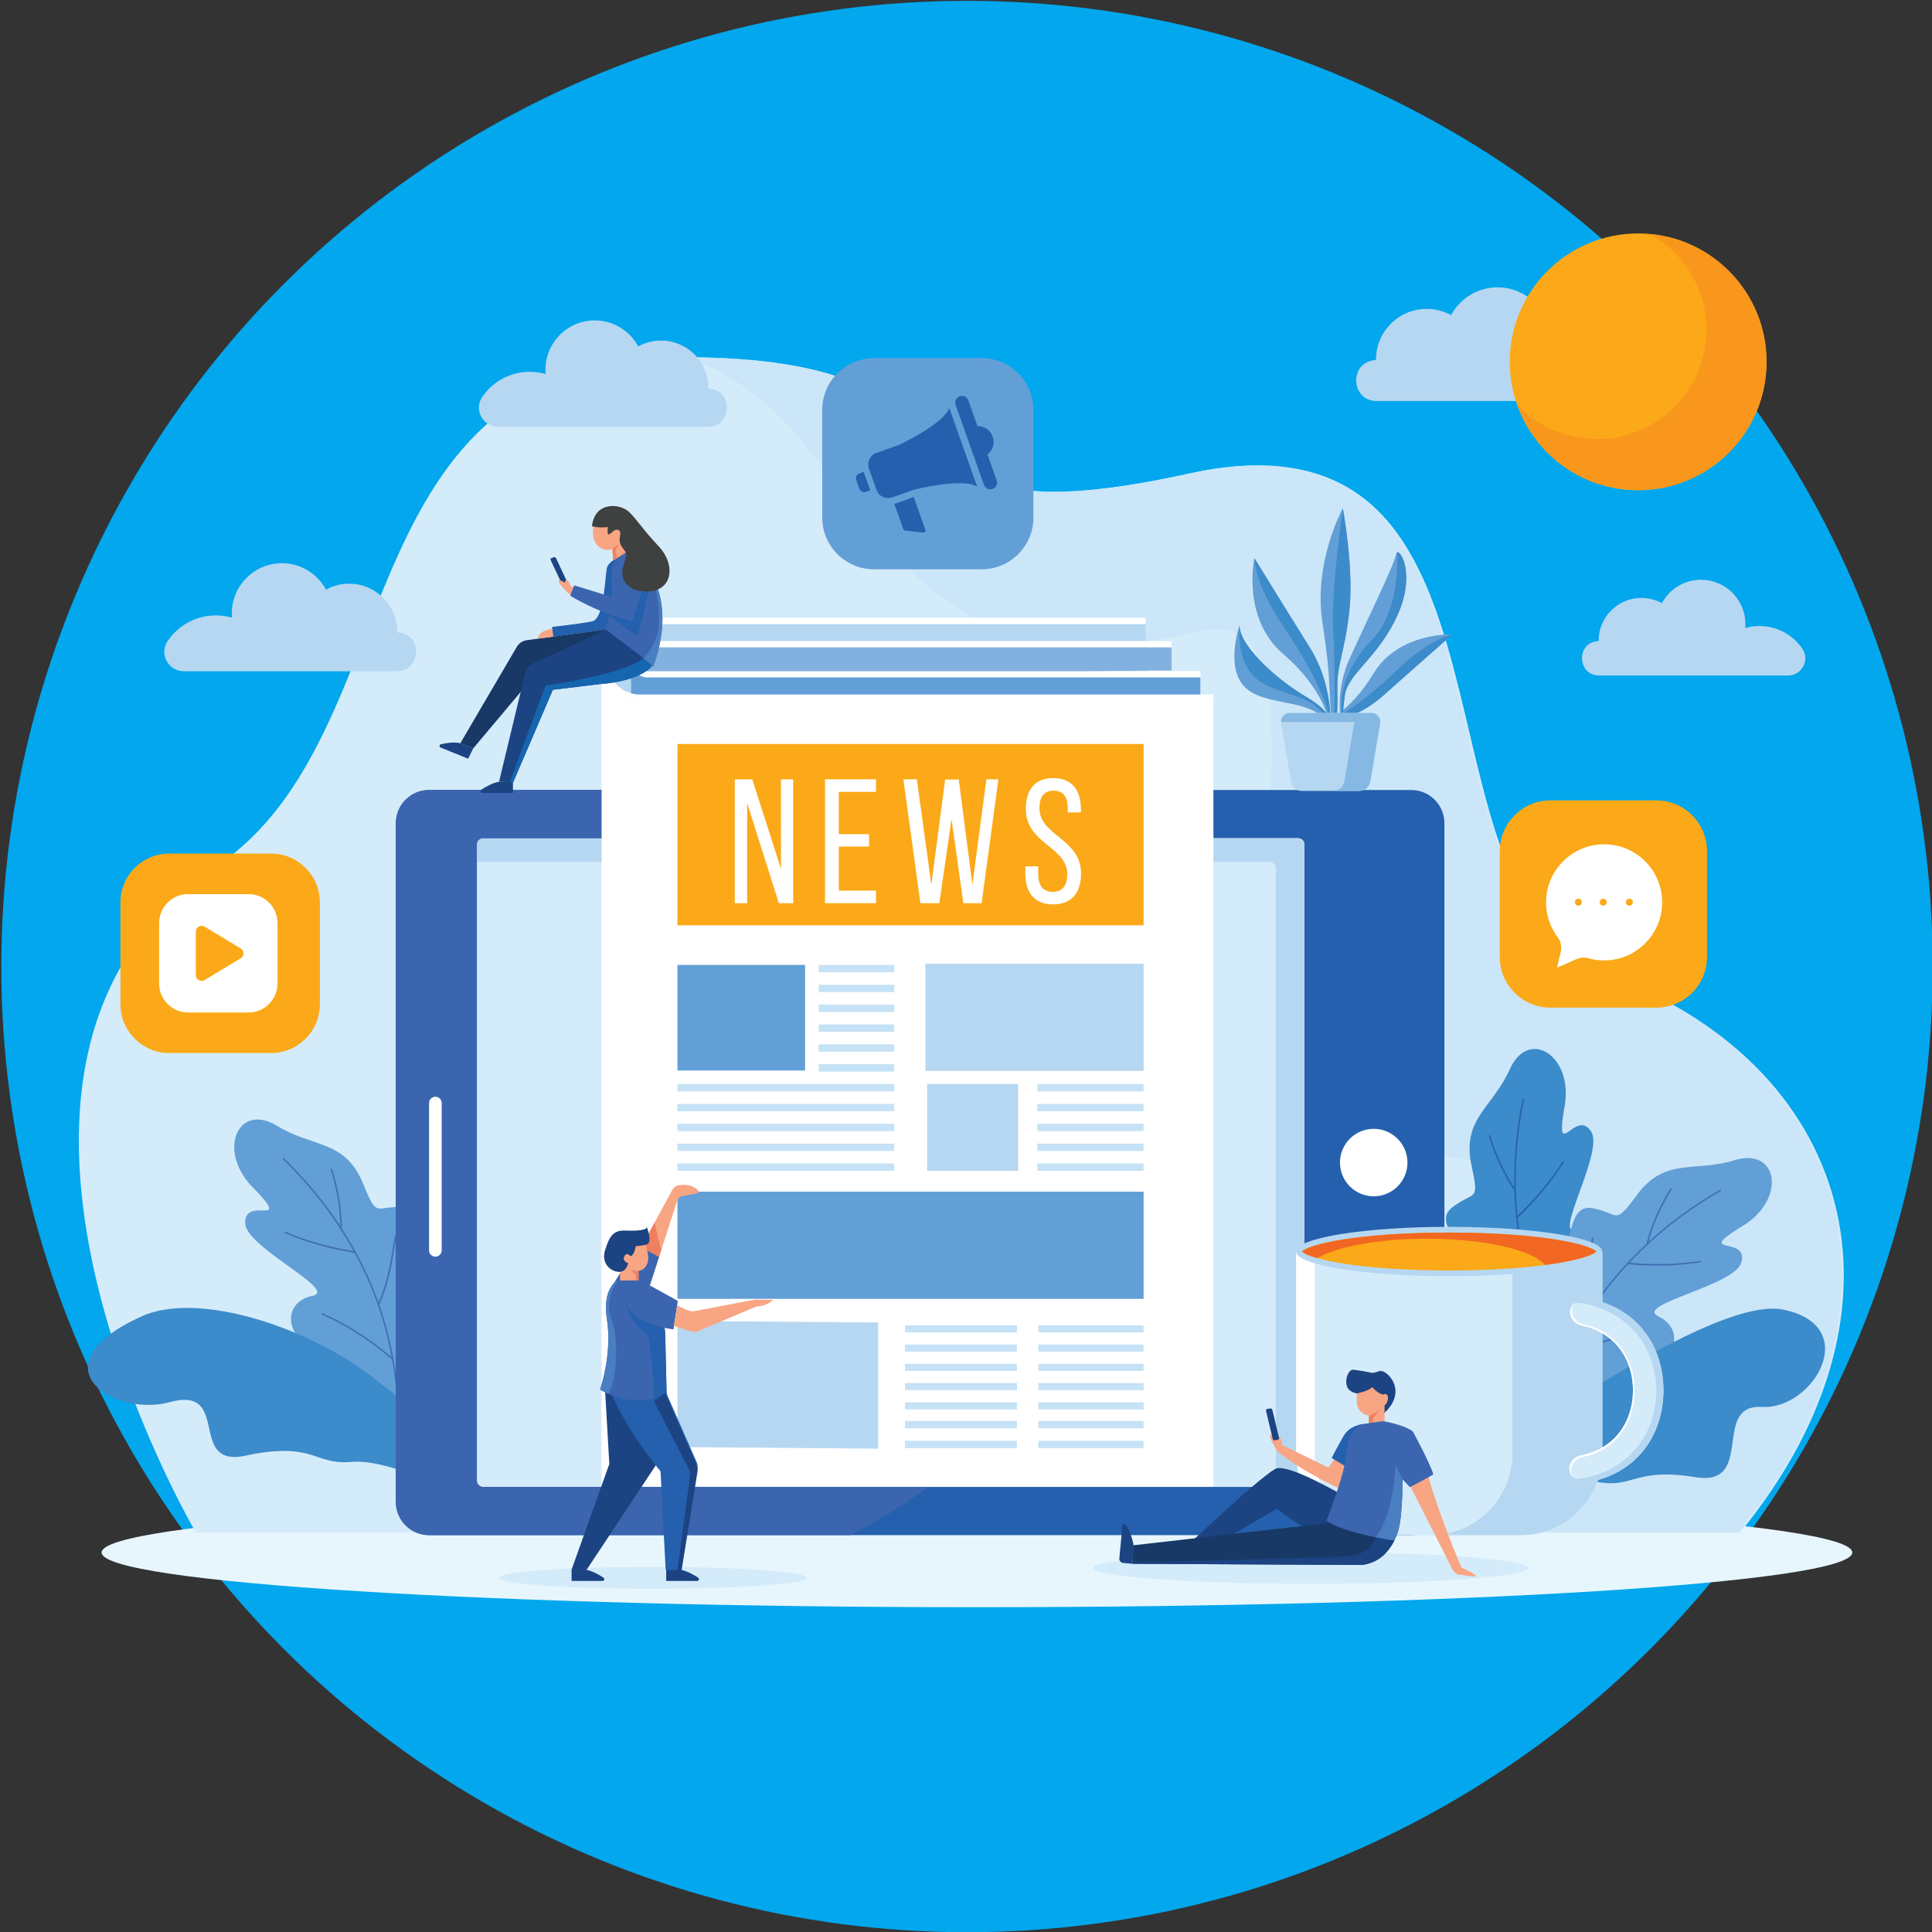 <svg xmlns="http://www.w3.org/2000/svg" xmlns:xlink="http://www.w3.org/1999/xlink" xmlns:serif="http://www.serif.com/" width="100%" height="100%" viewBox="0 0 166 166" xml:space="preserve" style="fill-rule:evenodd;clip-rule:evenodd;stroke-linejoin:round;stroke-miterlimit:2;"><rect x="0" y="0" width="166" height="166" fill="#333333" stroke="none"/>    <g transform="matrix(1,0,0,1,-364.213,-85.499)">        <g transform="matrix(0.345,0,0,0.345,280.905,32.692)">            <circle cx="482.302" cy="393.776" r="240.505" style="fill:rgb(2,167,237);"></circle>        </g>        <g>            <g transform="matrix(0.358,0,0,0.358,357.676,75.007)">                <path d="M462.82,401.913C462.82,394.659 368.761,388.778 252.732,388.778C136.704,388.778 42.644,394.659 42.644,401.913C42.644,409.167 136.704,415.048 252.732,415.048C368.761,415.048 462.82,409.167 462.82,401.913Z" style="fill:rgb(231,246,253);fill-rule:nonzero;"></path>            </g>            <g transform="matrix(0.358,0,0,0.358,357.676,75.007)">                <path d="M211.896,407.988C211.896,406.533 195.325,405.353 174.882,405.353C154.44,405.353 137.869,406.533 137.869,407.988C137.869,409.444 154.44,410.625 174.882,410.625C195.325,410.625 211.896,409.444 211.896,407.988Z" style="fill:rgb(212,235,250);fill-rule:nonzero;"></path>            </g>            <g transform="matrix(0.358,0,0,0.358,357.676,75.007)">                <path d="M385.083,405.628C385.083,403.535 361.705,401.838 332.867,401.838C304.029,401.838 280.651,403.535 280.651,405.628C280.651,407.722 304.029,409.418 332.867,409.418C361.705,409.418 385.083,407.722 385.083,405.628Z" style="fill:rgb(212,235,250);fill-rule:nonzero;"></path>            </g>            <g transform="matrix(0.358,0,0,0.358,357.676,75.007)">                <path d="M70.132,237.244C117.856,205.509 99.1,115.137 182.987,115.137C266.873,115.137 219.8,161.624 304.29,143.03C388.78,124.435 354.144,245.18 403.265,262.951C462.44,284.36 480.513,342.614 435.854,397.159L65.304,397.159C65.304,397.159 -1.081,284.598 70.132,237.244Z" style="fill:rgb(212,235,250);fill-rule:nonzero;"></path>            </g>            <g transform="matrix(0.358,0,0,0.358,357.676,75.007)">                <path d="M162.158,117.153L162.019,117.271C162.019,117.271 162.108,117.217 162.278,117.127L162.158,117.153Z" style="fill:rgb(212,235,250);fill-rule:nonzero;"></path>            </g>            <g transform="matrix(0.358,0,0,0.358,357.676,75.007)">                <path d="M271.794,147.42C267.312,147.42 263.598,147.014 260.437,146.292C263.496,146.948 267.067,147.317 271.329,147.317C279.317,147.316 289.748,146.025 303.826,142.926C309.839,141.603 315.24,140.986 320.119,140.986C324.002,140.986 327.55,141.377 330.799,142.117C327.676,141.445 324.283,141.089 320.583,141.089C315.707,141.089 310.298,141.708 304.29,143.03C290.207,146.129 279.782,147.42 271.794,147.42ZM212.257,117.781C204.762,116.136 195.28,115.137 182.987,115.137C182.48,115.137 181.983,115.14 181.484,115.147C181.343,115.117 181.203,115.087 181.063,115.059C181.552,115.053 182.027,115.034 182.523,115.034C195.072,115.034 204.69,116.074 212.257,117.781Z" style="fill:rgb(243,249,254);fill-rule:nonzero;"></path>            </g>            <g transform="matrix(0.358,0,0,0.358,357.676,75.007)">                <path d="M435.39,397.056L360.206,397.056C362.987,395.814 364.926,393.024 364.926,389.781L364.926,389.551C371.44,381.207 377.649,372.263 382.566,363.435C384.61,368.131 387.073,371.693 387.832,372.793C387.295,375.174 386.882,377.449 386.579,379.574L386.624,379.73L386.848,379.788L386.921,379.68C387.272,377.374 387.684,375.172 388.15,373.062C388.865,372.509 393.947,369.649 400.173,366.032C401.082,367.212 401.986,368.323 402.874,369.36L403.021,369.429L403.212,369.299L403.179,369.173C402.24,368.054 401.347,366.945 400.498,365.843C405.786,362.769 411.85,359.175 416.752,355.994C421.522,352.689 421.031,347.372 416.028,345.1C411.044,342.262 434.637,337.832 436.179,332.332C438.123,325.76 424.867,330.809 435.911,323.89C445.971,318.258 445.495,307.233 437.713,307.233C436.89,307.233 435.985,307.357 435.002,307.623C425.158,310.81 418.421,307.008 411.664,315.397C408.438,319.745 407.396,320.984 406.185,320.984C405.017,320.984 403.692,319.832 400.102,319.205C399.931,319.187 399.768,319.179 399.61,319.179C397.074,319.179 396.063,321.432 395.292,324.387C393.359,322.292 402.95,305.216 400.156,300.916C399.43,299.763 398.653,299.364 397.889,299.364C397.032,299.364 396.192,299.867 395.463,300.37C394.733,300.873 394.115,301.376 393.7,301.376C393.041,301.376 392.897,300.105 393.642,295.541C395.454,287.079 391.063,281.068 386.587,281.068C384.47,281.068 382.334,282.413 380.826,285.48C376.75,294.902 369.527,297.486 371.209,307.893C369.264,307.433 367.173,307.051 364.926,306.752L364.926,226.874C364.926,222.477 361.361,218.913 356.964,218.913L345.533,218.913C346.361,218.559 346.986,217.803 347.144,216.868L349.513,202.853C349.718,201.635 348.824,200.521 347.614,200.435C347.565,200.432 347.515,200.43 347.465,200.43L344.021,200.43C345.025,199.93 346.049,199.353 347.064,198.685C347.065,198.685 347.066,198.684 347.066,198.684C347.074,198.679 347.082,198.674 347.09,198.669C347.091,198.668 347.092,198.667 347.094,198.666C347.116,198.652 347.138,198.637 347.159,198.623C347.162,198.621 347.166,198.619 347.169,198.617C347.173,198.613 347.178,198.61 347.183,198.607C347.188,198.604 347.193,198.6 347.198,198.597C347.202,198.594 347.207,198.591 347.211,198.588C347.216,198.585 347.222,198.581 347.228,198.577C347.232,198.575 347.235,198.572 347.239,198.57C347.246,198.565 347.254,198.56 347.261,198.555C347.263,198.553 347.265,198.552 347.267,198.551C347.287,198.538 347.307,198.524 347.327,198.511C347.328,198.51 347.329,198.51 347.329,198.509C348.264,197.88 349.191,197.173 350.089,196.379C350.098,196.371 350.107,196.363 350.116,196.355C350.118,196.354 350.119,196.352 350.121,196.351C350.129,196.344 350.137,196.337 350.145,196.33C350.146,196.328 350.148,196.327 350.149,196.325C350.159,196.317 350.168,196.309 350.178,196.3C355.473,191.577 361.769,186.035 364.893,183.289C374.223,214.589 376.6,253.37 402.801,262.849C461.977,284.258 480.049,342.511 435.39,397.056ZM329.708,218.913L323.333,218.913C323.535,210.763 323.586,203.259 322.861,197.083C326.821,198.107 331.341,198.427 334.368,200.43L327.776,200.43C327.571,200.43 327.375,200.459 327.19,200.514C326.211,200.801 325.549,201.787 325.729,202.853L328.098,216.868C328.256,217.803 328.88,218.559 329.708,218.913ZM339.706,200.43L339.188,200.43C339.242,198.533 339.267,196.664 339.233,195.074C339.232,195.025 339.231,194.976 339.23,194.928L339.23,194.926C339.229,194.911 339.229,194.896 339.229,194.881L339.229,194.877C339.228,194.861 339.228,194.846 339.227,194.83C339.221,194.587 339.218,194.349 339.218,194.117C339.218,188.543 340.981,185.865 342.097,176.047C342.302,174.239 342.387,172.297 342.386,170.324C342.385,161.136 340.544,151.287 340.544,151.287C340.544,151.287 333.405,164.204 335.648,178.713C337.559,191.071 337.21,194.065 337.642,200.43L337.528,200.43C337.511,200.187 337.49,199.936 337.467,199.677C337.108,195.788 335.991,190.236 332.78,184.984L332.779,184.983C332.772,184.97 332.764,184.958 332.757,184.946C332.756,184.945 332.756,184.945 332.756,184.944C332.733,184.908 332.71,184.87 332.687,184.833C332.686,184.831 332.684,184.828 332.683,184.826C332.677,184.817 332.671,184.807 332.665,184.798C332.663,184.794 332.661,184.791 332.659,184.788C332.653,184.779 332.648,184.77 332.642,184.761C332.64,184.758 332.638,184.755 332.636,184.752C332.629,184.74 332.622,184.728 332.614,184.716C326.664,175.218 319.31,163.253 319.31,163.253C319.31,163.253 316.19,177.63 326.227,186.28C331.23,190.593 334.025,194.679 335.586,197.912C336.027,198.825 336.368,199.668 336.633,200.43L336.599,200.43C336.228,199.968 335.76,199.478 335.17,198.963C334.325,198.224 333.23,197.433 331.821,196.602C327.765,194.209 323.74,191.032 320.736,187.907C319.71,185.402 318.323,183.443 316.463,182.148C316.02,181.206 315.778,180.334 315.778,179.57C315.778,179.473 315.782,179.379 315.79,179.286C315.79,179.286 315.497,180.112 315.191,181.404C313.778,180.721 312.134,180.36 310.221,180.36C308.802,180.36 307.233,180.559 305.504,180.973C295.933,183.265 287.538,184.41 279.972,184.41C252.824,184.41 236.354,169.658 214.589,140.154C202.339,123.549 190.69,117.131 181.484,115.147C181.983,115.14 182.48,115.137 182.987,115.137C195.28,115.137 204.762,116.136 212.257,117.781C242.344,124.57 239.98,141.9 260.437,146.292C263.598,147.014 267.312,147.42 271.794,147.42C279.782,147.42 290.207,146.129 304.29,143.03C310.298,141.708 315.707,141.089 320.583,141.089C324.283,141.089 327.676,141.445 330.799,142.117C349.698,146.423 358.48,162.489 364.399,181.66C360.346,182.027 352.27,183.692 347.874,190.982C345.424,195.046 342.887,197.811 340.638,199.689C340.682,198.927 340.796,197.906 340.995,196.317C341.667,190.96 349.208,187.087 353.779,176.693C353.783,176.685 353.787,176.676 353.791,176.667C353.812,176.618 353.834,176.569 353.855,176.52C353.857,176.515 353.86,176.509 353.862,176.504C353.877,176.469 353.891,176.435 353.906,176.401C356.317,170.746 355.984,166.333 355.148,163.911C354.687,162.573 354.073,161.841 353.681,161.841C353.499,161.841 353.365,161.999 353.317,162.327C352.974,164.666 346.272,178.31 342.145,187.431C339.927,192.332 339.64,197.025 339.848,200.321C339.801,200.358 339.753,200.394 339.706,200.43Z" style="fill:rgb(203,230,248);fill-rule:nonzero;"></path>            </g>            <g transform="matrix(0.358,0,0,0.358,357.676,75.007)">                <path d="M427.956,233.56L427.956,258.998C427.956,265.678 422.486,271.147 415.798,271.147L390.358,271.147C383.68,271.147 378.209,265.678 378.209,258.998L378.209,233.56C378.209,226.871 383.68,221.4 390.358,221.4L415.798,221.4C422.486,221.4 427.956,226.871 427.956,233.56Z" style="fill:rgb(251,169,24);fill-rule:nonzero;"></path>            </g>            <g transform="matrix(0.358,0,0,0.358,357.676,75.007)">                <path d="M409.316,246.667C408.854,246.667 408.479,246.292 408.479,245.83C408.479,245.367 408.854,244.992 409.316,244.992C409.779,244.992 410.154,245.367 410.154,245.83C410.154,246.292 409.779,246.667 409.316,246.667ZM403.032,246.667C402.57,246.667 402.194,246.292 402.194,245.83C402.194,245.367 402.57,244.992 403.032,244.992C403.495,244.992 403.87,245.367 403.87,245.83C403.87,246.292 403.495,246.667 403.032,246.667ZM397.076,246.667C396.613,246.667 396.238,246.292 396.238,245.83C396.238,245.367 396.613,244.992 397.076,244.992C397.539,244.992 397.914,245.367 397.914,245.83C397.914,246.292 397.539,246.667 397.076,246.667ZM402.773,231.945C395.503,232.188 389.581,238.099 389.323,245.369C389.206,248.698 390.257,251.776 392.098,254.229C392.849,255.23 393.124,256.511 392.842,257.729L391.954,261.559L396.642,259.494C397.541,259.099 398.549,259.033 399.495,259.297C400.976,259.712 402.556,259.891 404.192,259.781C411.161,259.319 416.77,253.664 417.168,246.691C417.637,238.462 410.962,231.67 402.773,231.945Z" style="fill:white;fill-rule:nonzero;"></path>            </g>            <g transform="matrix(0.358,0,0,0.358,357.676,75.007)">                <path d="M95.038,245.866L95.038,270.34C95.038,276.774 89.772,282.04 83.337,282.04L58.864,282.04C52.428,282.04 47.163,276.774 47.163,270.34L47.163,245.866C47.163,239.43 52.428,234.165 58.864,234.165L83.337,234.165C89.772,234.165 95.038,239.43 95.038,245.866Z" style="fill:rgb(251,169,24);fill-rule:nonzero;"></path>            </g>            <g transform="matrix(0.358,0,0,0.358,357.676,75.007)">                <path d="M76.021,259.301L67.363,264.527C66.443,265.083 65.269,264.421 65.269,263.346L65.269,252.893C65.269,251.817 66.443,251.154 67.363,251.71L76.021,256.938C76.91,257.475 76.91,258.764 76.021,259.301ZM77.921,243.896L63.393,243.896C59.574,243.896 56.45,247.021 56.45,250.839L56.45,265.367C56.45,269.187 59.574,272.311 63.393,272.311L77.921,272.311C81.74,272.311 84.865,269.187 84.865,265.367L84.865,250.839C84.865,247.021 81.74,243.896 77.921,243.896Z" style="fill:white;fill-rule:nonzero;"></path>            </g>            <g transform="matrix(0.358,0,0,0.358,357.676,75.007)">                <path d="M266.282,127.638L266.282,153.551C266.282,160.362 260.709,165.935 253.898,165.935L227.986,165.935C221.175,165.935 215.603,160.362 215.603,153.551L215.603,127.638C215.603,120.827 221.175,115.254 227.986,115.254L253.898,115.254C260.709,115.254 266.282,120.827 266.282,127.638Z" style="fill:rgb(98,159,214);fill-rule:nonzero;"></path>            </g>            <g transform="matrix(0.358,0,0,0.358,357.676,75.007)">                <path d="M224.494,142.935C223.854,143.156 223.517,143.854 223.749,144.495L224.494,146.612C224.727,147.241 225.425,147.578 226.053,147.357L227.124,146.973L225.553,142.563L224.494,142.935Z" style="fill:rgb(36,96,173);fill-rule:nonzero;"></path>            </g>            <g transform="matrix(0.358,0,0,0.358,357.676,75.007)">                <path d="M237.561,148.599L232.977,150.228L232.918,150.251L235.071,156.336C235.129,156.511 235.281,156.627 235.455,156.651L239.877,157.128C240.214,157.163 240.482,156.825 240.366,156.5L237.561,148.599Z" style="fill:rgb(36,96,173);fill-rule:nonzero;"></path>            </g>            <g transform="matrix(0.358,0,0,0.358,357.676,75.007)">                <path d="M257.462,144.585L255.261,138.373C256.148,137.673 256.734,136.614 256.734,135.394C256.734,133.275 255.021,131.569 252.909,131.569L252.851,131.572L250.665,125.403C250.366,124.561 249.442,124.12 248.6,124.418C247.758,124.717 247.317,125.642 247.616,126.483L254.413,145.666C254.711,146.508 255.636,146.949 256.478,146.65C257.319,146.352 257.76,145.428 257.462,144.585Z" style="fill:rgb(36,96,173);fill-rule:nonzero;"></path>            </g>            <g transform="matrix(0.358,0,0,0.358,357.676,75.007)">                <path d="M234.052,136.081L228.606,138.011C227.069,138.555 226.265,140.243 226.81,141.78L228.622,146.895C229.158,148.408 230.801,149.204 232.318,148.709L232.32,148.715L232.388,148.692L232.391,148.691L237.831,146.764L237.841,146.775C237.841,146.775 249.385,143.929 252.777,146.084L246.09,127.213C244.812,131.023 234.052,136.081 234.052,136.081Z" style="fill:rgb(36,96,173);fill-rule:nonzero;"></path>            </g>            <g transform="matrix(0.358,0,0,0.358,357.676,75.007)">                <path d="M113.725,374.313C113.644,374.285 120.484,368.92 124.773,361.257C129.186,353.824 131.048,344.095 123.875,340.672C113.691,336.224 122.97,320.176 115.313,319.066C113.506,318.93 112.21,319.057 111.224,319.183C108.171,319.576 108.097,319.969 105.04,312.533C100.552,302.741 93.086,304.77 84.327,299.264C75.053,294.041 70.197,306.038 79.448,314.808C84.307,319.89 83.166,319.858 81.127,319.826C79.386,319.798 76.991,319.771 77.115,322.926C77.258,328.636 99.039,338.728 93.51,340.253C88.103,341.227 86.319,346.26 90.132,350.637C99.252,360.485 113.779,373.957 113.725,374.313Z" style="fill:rgb(98,159,214);fill-rule:nonzero;"></path>            </g>            <g transform="matrix(0.358,0,0,0.358,357.676,75.007)">                <path d="M113.271,381.042L113.229,380.926C113.243,380.779 113.257,380.632 113.271,380.486L113.271,381.042Z" style="fill:rgb(131,159,210);fill-rule:nonzero;"></path>            </g>            <g transform="matrix(0.358,0,0,0.358,357.676,75.007)">                <path d="M113.271,362.369C113.044,360.076 112.736,357.862 112.363,355.709L112.345,355.609L112.271,355.544C107.056,350.996 101.323,347.37 95.463,344.789L95.38,344.704L95.43,344.538L95.637,344.487C101.206,346.938 106.682,350.343 111.712,354.604C111.89,354.755 112.068,354.906 112.245,355.059C112.202,354.827 112.158,354.595 112.114,354.363C111.298,350.121 110.259,346.313 109.031,342.757L109.006,342.685L108.95,342.635L108.888,342.47L108.901,342.397L108.876,342.326C107.459,338.306 105.69,334.283 103.423,330.108L103.349,329.972L103.192,329.958C97.368,329.066 91.876,327.481 86.682,325.29L86.569,325.174L86.583,324.972L86.719,324.929C91.736,327.038 97.033,328.582 102.634,329.482C102.799,329.51 102.965,329.536 103.131,329.563C103.045,329.408 102.958,329.253 102.871,329.098C98.726,321.721 93.302,314.462 86.147,307.519L86.089,307.301L86.224,307.168L86.34,307.219C91.593,312.308 95.861,317.507 99.451,322.856C99.618,323.105 99.785,323.355 99.95,323.606C99.94,323.314 99.929,323.022 99.918,322.73C99.746,318.537 98.979,314.222 97.618,309.998L97.614,309.873L97.828,309.776L97.967,309.912C99.453,314.523 100.233,319.229 100.314,323.781L100.292,323.863L100.205,324.006L100.303,324.158C103.996,329.885 106.782,335.563 108.882,341.304C108.959,341.512 109.034,341.721 109.109,341.93C109.191,341.735 109.273,341.541 109.354,341.347C110.826,337.837 111.692,333.939 112.345,330.069C112.574,328.717 112.782,327.352 112.989,325.981L113.016,325.901L113.271,325.861L113.271,326.633C113.088,327.829 112.903,329.02 112.702,330.201C111.991,334.398 111.029,338.615 109.331,342.344L109.287,342.442L109.324,342.55C111.294,348.144 112.549,353.835 113.271,359.311L113.271,362.369Z" style="fill:rgb(64,110,181);fill-rule:nonzero;"></path>            </g>            <g transform="matrix(0.358,0,0,0.358,357.676,75.007)">                <path d="M133.926,391.232C133.726,391.996 127.179,374.277 109.538,361.297C93.136,347.78 65.639,339.003 52.145,345.287C25.932,357.178 45.926,369.933 59.703,365.634C73.994,362.378 62.681,382.606 78.335,378.408C93.87,375.498 93.516,380.837 102.382,380.192C112.014,378.962 134.552,390.62 133.926,391.232Z" style="fill:rgb(60,139,202);fill-rule:nonzero;"></path>            </g>            <g transform="matrix(0.358,0,0,0.358,357.676,75.007)">                <path d="M399.029,364.001C399.08,363.932 390.404,363.375 382.533,359.481C374.69,355.849 367.651,348.878 371.632,341.997C377.515,332.569 360.786,324.583 366.474,319.337C372.264,314.687 373.478,318.538 371.25,308.14C369.413,297.525 376.718,294.977 380.826,285.48C385.521,275.929 396.311,283.076 393.642,295.541C392.428,302.976 393.574,301.673 395.463,300.37C396.841,299.419 398.616,298.468 400.156,300.916C403.269,305.706 391.014,326.347 396.436,324.478C401.446,322.223 405.764,325.365 405.095,331.131C403.144,344.411 398.783,363.737 399.029,364.001Z" style="fill:rgb(60,139,202);fill-rule:nonzero;"></path>            </g>            <g transform="matrix(0.358,0,0,0.358,357.676,75.007)">                <path d="M403.021,369.429L402.874,369.36C401.986,368.323 401.082,367.212 400.173,366.032C400.281,365.969 400.389,365.907 400.498,365.843C401.347,366.945 402.24,368.054 403.179,369.173L403.212,369.299L403.021,369.429Z" style="fill:rgb(127,155,208);fill-rule:nonzero;"></path>            </g>            <g transform="matrix(0.358,0,0,0.358,357.676,75.007)">                <path d="M385.556,338.281C385.251,337.303 384.962,336.314 384.694,335.316L384.664,335.206L384.571,335.15C381.061,333.036 377.884,330.102 374.924,327.043C373.946,326.035 372.98,325.004 372.013,323.968L371.98,323.794C372.017,323.721 372.095,323.662 372.173,323.662C372.193,323.662 372.213,323.666 372.232,323.675L372.301,323.726C373.246,324.738 374.189,325.746 375.144,326.732C377.871,329.555 380.789,332.279 383.988,334.342C384.165,334.456 384.343,334.569 384.521,334.683C384.464,334.469 384.408,334.254 384.354,334.039C382.839,328.116 381.925,321.858 381.73,315.047L381.726,314.866L381.573,314.797L381.509,314.743C379.002,310.943 376.983,306.62 375.6,301.978L375.638,301.786L375.868,301.745L375.936,301.851C377.202,306.104 379.011,310.096 381.241,313.651C381.397,313.899 381.553,314.146 381.71,314.392C381.705,314.092 381.7,313.792 381.697,313.492C381.632,307.05 382.212,300.348 383.665,293.181L383.732,293.072L383.919,293.106C383.988,293.157 384.014,293.228 383.995,293.319C382.021,303.091 381.652,312.144 382.407,320.572C382.423,320.75 382.439,320.927 382.456,321.104C382.577,320.988 382.699,320.872 382.821,320.756C386.93,316.847 390.425,312.576 393.369,308L393.506,307.959L393.632,308.116L393.604,308.276C390.561,313.021 386.928,317.435 382.629,321.464L382.508,321.564L382.523,321.719C383.015,326.443 383.831,330.762 384.936,334.879L384.957,334.952L385.008,335.004L385.05,335.175L385.032,335.248L385.053,335.321C385.313,336.267 385.594,337.22 385.897,338.182C385.782,338.213 385.668,338.246 385.556,338.281Z" style="fill:rgb(39,97,174);fill-rule:nonzero;"></path>            </g>            <g transform="matrix(0.358,0,0,0.358,357.676,75.007)">                <path d="M388.064,373.148C388.149,373.142 382.838,366.259 380.563,357.776C378.111,349.488 378.697,339.599 386.492,338.044C397.457,336.234 392.406,318.399 400.102,319.205C407.417,320.482 405.327,323.937 411.664,315.397C418.421,307.008 425.158,310.81 435.002,307.623C445.275,304.84 447.035,317.662 435.911,323.89C424.867,330.809 438.123,325.76 436.179,332.332C434.637,337.832 411.044,342.262 416.028,345.1C421.031,347.372 421.522,352.689 416.752,355.994C405.491,363.301 388.099,372.789 388.064,373.148Z" style="fill:rgb(98,159,214);fill-rule:nonzero;"></path>            </g>            <g transform="matrix(0.358,0,0,0.358,357.676,75.007)">                <path d="M386.848,379.788L386.624,379.73L386.579,379.574C386.882,377.449 387.295,375.174 387.832,372.793C387.977,373.004 388.06,373.124 388.065,373.145C388.065,373.146 388.065,373.147 388.064,373.148C388.065,373.148 388.066,373.147 388.065,373.145C388.07,373.13 388.099,373.102 388.15,373.062C387.684,375.172 387.272,377.374 386.921,379.68L386.848,379.788Z" style="fill:rgb(127,155,208);fill-rule:nonzero;"></path>            </g>            <g transform="matrix(0.358,0,0,0.358,357.676,75.007)">                <path d="M388.064,373.148C388.065,373.147 388.065,373.146 388.065,373.145C388.066,373.147 388.065,373.148 388.064,373.148ZM388.065,373.145C388.06,373.124 387.977,373.004 387.832,372.793C389.884,363.692 393.741,353.055 400.136,343.44L400.198,343.345L400.18,343.238C399.449,339.207 399.554,334.883 399.896,330.64C400.007,329.24 400.143,327.834 400.282,326.423L400.392,326.284C400.412,326.279 400.433,326.276 400.455,326.276C400.538,326.276 400.623,326.316 400.647,326.395L400.654,326.479C400.519,327.857 400.385,329.232 400.274,330.601C399.956,334.513 399.838,338.503 400.401,342.267C400.433,342.475 400.465,342.684 400.497,342.892C400.62,342.707 400.745,342.523 400.87,342.341C404.317,337.292 408.412,332.473 413.399,327.829L413.531,327.706L413.482,327.546L413.48,327.461C414.679,323.069 416.591,318.698 419.164,314.594L419.333,314.496L419.516,314.643L419.481,314.764C417.124,318.522 415.32,322.517 414.123,326.54C414.04,326.82 413.958,327.101 413.877,327.381C414.099,327.179 414.321,326.977 414.544,326.776C419.339,322.473 424.754,318.482 431.096,314.84L431.222,314.819L431.319,314.981L431.21,315.18C422.567,320.15 415.526,325.853 409.696,331.985C409.573,332.115 409.451,332.244 409.329,332.374C409.497,332.388 409.664,332.402 409.832,332.418C411.911,332.603 413.973,332.694 416.015,332.694C419.523,332.694 422.976,332.427 426.377,331.914L426.498,331.989L426.462,332.188L426.325,332.273C422.898,332.795 419.418,333.066 415.883,333.066C413.669,333.066 411.432,332.959 409.173,332.741L409.018,332.716L408.913,332.83C405.689,336.319 402.986,339.785 400.625,343.333L400.583,343.396L400.578,343.47L400.478,343.614L400.41,343.649L400.369,343.713C398.305,346.858 396.361,350.294 394.528,354.206C394.428,354.42 394.329,354.634 394.23,354.848C394.439,354.743 394.648,354.641 394.858,354.538C400.781,351.644 406.927,349.688 412.926,348.681L413.114,348.781L413.122,348.955L413.021,349.017C406.706,350.079 400.258,352.185 394.087,355.312L393.998,355.356L393.956,355.449C391.624,360.676 389.619,366.415 388.15,373.062C388.099,373.102 388.07,373.13 388.065,373.145Z" style="fill:rgb(64,110,181);fill-rule:nonzero;"></path>            </g>            <g transform="matrix(0.358,0,0,0.358,357.676,75.007)">                <path d="M366.809,385.873C366.809,385.873 427.295,339.638 446.333,343.636C465.371,347.635 453.359,367.707 441.123,366.98C428.886,366.255 439.713,386.223 425.108,383.83C410.505,381.437 410.28,386.641 401.557,384.948C392.833,383.257 366.809,385.873 366.809,385.873Z" style="fill:rgb(60,139,202);fill-rule:nonzero;"></path>            </g>            <g transform="matrix(0.358,0,0,0.358,357.676,75.007)">                <path d="M356.964,218.913L121.232,218.913C116.835,218.913 113.271,222.477 113.271,226.874L113.271,389.781C113.271,394.179 116.835,397.743 121.232,397.743L356.964,397.743C361.361,397.743 364.926,394.179 364.926,389.781L364.926,226.874C364.926,222.477 361.361,218.913 356.964,218.913Z" style="fill:rgb(36,96,173);fill-rule:nonzero;"></path>            </g>            <g transform="matrix(0.358,0,0,0.358,357.676,75.007)">                <path d="M134.191,386.172C133.374,386.172 132.708,385.507 132.708,384.689L132.708,231.966C132.708,231.148 133.374,230.483 134.191,230.483L329.843,230.483C330.66,230.483 331.325,231.148 331.325,231.966L331.325,384.689C331.325,385.507 330.66,386.172 329.843,386.172L134.191,386.172Z" style="fill:rgb(212,235,250);fill-rule:nonzero;"></path>            </g>            <g transform="matrix(0.358,0,0,0.358,357.676,75.007)">                <path d="M329.843,230.483L134.191,230.483C133.374,230.483 132.708,231.148 132.708,231.966L132.708,236.206L322.977,236.206C323.794,236.206 324.459,236.871 324.459,237.688L324.459,386.172L329.843,386.172C330.66,386.172 331.325,385.507 331.325,384.689L331.325,231.966C331.325,231.148 330.66,230.483 329.843,230.483Z" style="fill:rgb(182,215,241);fill-rule:nonzero;"></path>            </g>            <g transform="matrix(0.358,0,0,0.358,357.676,75.007)">                <path d="M356.057,308.328C356.057,303.854 352.431,300.229 347.958,300.229C343.484,300.229 339.858,303.854 339.858,308.328C339.858,312.801 343.484,316.427 347.958,316.427C352.431,316.427 356.057,312.801 356.057,308.328Z" style="fill:white;fill-rule:nonzero;"></path>            </g>            <g transform="matrix(0.358,0,0,0.358,357.676,75.007)">                <path d="M134.194,386.171L241.086,386.171C235.193,390.48 228.965,394.354 222.445,397.744L121.234,397.744C116.837,397.744 113.271,394.178 113.271,389.78L113.271,226.872C113.271,222.481 116.837,218.915 121.234,218.915L291.634,218.915C293.033,222.7 294.273,226.558 295.353,230.481L134.194,230.481C133.37,230.481 132.706,231.145 132.706,231.969L132.706,384.69C132.706,385.507 133.37,386.171 134.194,386.171Z" style="fill:rgb(60,101,176);fill-rule:nonzero;"></path>            </g>            <g transform="matrix(0.358,0,0,0.358,357.676,75.007)">                <path d="M122.749,292.529C121.915,292.529 121.233,293.212 121.233,294.045L121.233,329.4C121.233,330.233 121.915,330.915 122.749,330.915C123.582,330.915 124.264,330.233 124.264,329.4L124.264,294.045C124.264,293.212 123.582,292.529 122.749,292.529Z" style="fill:white;fill-rule:nonzero;"></path>            </g>            <g transform="matrix(0.358,0,0,0.358,357.676,75.007)">                <path d="M168.239,341.689C168.049,341.195 167.919,340.662 167.858,340.084C167.912,340.373 168.034,340.951 168.239,341.689Z" style="fill:rgb(36,96,173);fill-rule:nonzero;"></path>            </g>            <g transform="matrix(0.358,0,0,0.358,357.676,75.007)">                <path d="M337.035,203.513L337.845,202.947C337.589,201.458 336.286,199.235 331.821,196.602C323.56,191.729 315.427,183.603 315.79,179.286C315.79,179.286 311.89,190.269 317.691,194.798C323.136,199.049 334.013,196.81 337.035,203.513Z" style="fill:rgb(98,159,214);fill-rule:nonzero;"></path>            </g>            <g transform="matrix(0.358,0,0,0.358,357.676,75.007)">                <path d="M337.365,203.283L337.846,202.946C337.59,201.458 336.286,199.236 331.821,196.602C323.56,191.729 315.427,183.603 315.79,179.286C315.79,179.286 314.649,188.585 320.421,192.689C326.118,196.741 334.009,195.407 337.365,203.283Z" style="fill:rgb(60,139,202);fill-rule:nonzero;"></path>            </g>            <g transform="matrix(0.358,0,0,0.358,357.676,75.007)">                <path d="M335.586,197.912C336.416,199.63 336.894,201.103 337.173,202.245L337.608,202.008C337.5,198.228 336.686,191.216 332.614,184.716C326.664,175.218 319.31,163.253 319.31,163.253C319.31,163.253 316.19,177.63 326.227,186.28C331.23,190.593 334.025,194.679 335.586,197.912Z" style="fill:rgb(98,159,214);fill-rule:nonzero;"></path>            </g>            <g transform="matrix(0.358,0,0,0.358,357.676,75.007)">                <path d="M326.199,179.528C331.463,187.22 336.409,196.344 337.137,200.944C337.239,200.539 337.351,200.112 337.467,199.677C337.102,195.722 335.953,190.047 332.614,184.716C326.664,175.218 319.31,163.253 319.31,163.253C319.31,163.253 319.35,169.517 326.199,179.528Z" style="fill:rgb(60,139,202);fill-rule:nonzero;"></path>            </g>            <g transform="matrix(0.358,0,0,0.358,357.676,75.007)">                <path d="M339.154,200.835C337.783,201.81 336.575,202.443 335.624,202.854L335.894,203.198C339.162,202.544 345.133,200.799 350.178,196.3C357.549,189.726 366.855,181.566 366.855,181.566C366.855,181.566 353.903,180.984 347.874,190.982C344.867,195.968 341.73,199.001 339.154,200.835Z" style="fill:rgb(98,159,214);fill-rule:nonzero;"></path>            </g>            <g transform="matrix(0.358,0,0,0.358,357.676,75.007)">                <path d="M353.736,189.96C347.832,195.67 340.638,201.318 336.749,202.63C337.115,202.659 337.504,202.693 337.898,202.729C341.28,201.827 346.041,199.99 350.178,196.3C357.549,189.726 366.855,181.566 366.855,181.566C366.855,181.566 361.42,182.528 353.736,189.96Z" style="fill:rgb(60,139,202);fill-rule:nonzero;"></path>            </g>            <g transform="matrix(0.358,0,0,0.358,357.676,75.007)">                <path d="M337.955,204.127C338.168,206.238 338.345,207.695 338.414,208.691L338.829,208.697C339.016,205.125 339.334,198.956 339.227,194.83C339.07,188.754 340.935,186.274 342.097,176.047C343.26,165.819 340.544,151.287 340.544,151.287C340.544,151.287 333.405,164.204 335.648,178.713C337.892,193.222 337.019,194.825 337.955,204.127Z" style="fill:rgb(98,159,214);fill-rule:nonzero;"></path>            </g>            <g transform="matrix(0.358,0,0,0.358,357.676,75.007)">                <path d="M338.44,208.691L338.52,208.693L338.901,207.307C339.086,203.673 339.321,198.46 339.227,194.83C339.07,188.754 340.935,186.274 342.097,176.047C343.26,165.819 340.544,151.287 340.544,151.287C340.544,151.287 337.63,171.452 338.243,180.723C338.812,189.301 338.492,206.211 338.44,208.691Z" style="fill:rgb(60,139,202);fill-rule:nonzero;"></path>            </g>            <g transform="matrix(0.358,0,0,0.358,357.676,75.007)">                <path d="M353.317,162.327C352.974,164.666 346.272,178.31 342.145,187.431C338.915,194.569 339.779,201.269 340.308,203.848L341.136,203.83C340.573,200.719 340.383,201.201 340.995,196.317C341.667,190.96 349.208,187.087 353.779,176.693C358.351,166.3 353.66,159.989 353.317,162.327Z" style="fill:rgb(98,159,214);fill-rule:nonzero;"></path>            </g>            <g transform="matrix(0.358,0,0,0.358,357.676,75.007)">                <path d="M353.574,161.868C353.713,165.177 353.712,176.446 347.784,182.565C340.917,189.654 338.842,197.364 341.072,203.832L341.136,203.83C340.573,200.719 340.383,201.201 340.995,196.317C341.667,190.96 349.208,187.087 353.779,176.693C357.845,167.45 354.587,161.441 353.574,161.868Z" style="fill:rgb(60,139,202);fill-rule:nonzero;"></path>            </g>            <g transform="matrix(0.358,0,0,0.358,357.676,75.007)">                <path d="M325.729,202.853L328.098,216.868C328.318,218.175 329.449,219.131 330.774,219.131L344.467,219.131C345.792,219.131 346.923,218.175 347.144,216.868L349.513,202.853C349.727,201.585 348.75,200.43 347.465,200.43L327.776,200.43C326.491,200.43 325.515,201.585 325.729,202.853Z" style="fill:rgb(182,215,241);fill-rule:nonzero;"></path>            </g>            <g transform="matrix(0.358,0,0,0.358,357.676,75.007)">                <path d="M327.19,200.514C327.375,200.459 327.571,200.43 327.776,200.43L334.369,200.43L327.776,200.43C327.572,200.43 327.375,200.459 327.19,200.514ZM337.642,200.43L337.528,200.43L337.642,200.43ZM336.634,200.43L336.599,200.43L336.634,200.43Z" style="fill:rgb(142,191,231);"></path>            </g>            <g transform="matrix(0.358,0,0,0.358,357.676,75.007)">                <path d="M335.67,200.43L334.368,200.43L335.67,200.43Z" style="fill:rgb(98,159,214);fill-rule:nonzero;"></path>            </g>            <g transform="matrix(0.358,0,0,0.358,357.676,75.007)">                <path d="M336.599,200.43L335.669,200.43L336.599,200.43Z" style="fill:rgb(81,151,209);fill-rule:nonzero;"></path>            </g>            <g transform="matrix(0.358,0,0,0.358,357.676,75.007)">                <path d="M337.529,200.43L337.268,200.43L337.529,200.43ZM337.042,200.43L336.633,200.43L337.042,200.43Z" style="fill:rgb(98,159,214);fill-rule:nonzero;"></path>            </g>            <g transform="matrix(0.358,0,0,0.358,357.676,75.007)">                <path d="M337.269,200.43L337.042,200.43L337.269,200.43Z" style="fill:rgb(81,151,209);fill-rule:nonzero;"></path>            </g>            <g transform="matrix(0.358,0,0,0.358,357.676,75.007)">                <path d="M347.614,200.435C347.565,200.432 347.515,200.43 347.465,200.43L344.02,200.43L347.465,200.43C347.515,200.43 347.565,200.432 347.614,200.435ZM339.706,200.43L339.188,200.43L339.706,200.43Z" style="fill:rgb(142,191,231);fill-rule:nonzero;"></path>            </g>            <g transform="matrix(0.358,0,0,0.358,357.676,75.007)">                <path d="M344.021,200.43L344.019,200.43L344.021,200.43ZM340.962,200.43L340.617,200.43L340.962,200.43ZM339.855,200.43L339.705,200.43L339.855,200.43Z" style="fill:rgb(98,159,214);fill-rule:nonzero;"></path>            </g>            <g transform="matrix(0.358,0,0,0.358,357.676,75.007)">                <path d="M344.02,200.43L340.961,200.43L344.02,200.43Z" style="fill:rgb(81,151,209);fill-rule:nonzero;"></path>            </g>            <g transform="matrix(0.358,0,0,0.358,357.676,75.007)">                <path d="M338.556,200.43L337.642,200.43L338.556,200.43Z" style="fill:rgb(98,159,214);fill-rule:nonzero;"></path>            </g>            <g transform="matrix(0.358,0,0,0.358,357.676,75.007)">                <path d="M339.188,200.43L338.556,200.43L339.188,200.43Z" style="fill:rgb(81,151,209);fill-rule:nonzero;"></path>            </g>            <g transform="matrix(0.358,0,0,0.358,357.676,75.007)">                <path d="M340.31,200.43L339.855,200.43L340.31,200.43Z" style="fill:rgb(98,159,214);fill-rule:nonzero;"></path>            </g>            <g transform="matrix(0.358,0,0,0.358,357.676,75.007)">                <path d="M340.617,200.43L340.31,200.43L340.617,200.43Z" style="fill:rgb(81,151,209);fill-rule:nonzero;"></path>            </g>            <g transform="matrix(0.358,0,0,0.358,357.676,75.007)">                <path d="M344.467,219.131L338.232,219.131C339.558,219.131 340.689,218.175 340.91,216.868L343.278,202.853C343.295,202.754 343.292,202.659 343.295,202.563L325.713,202.563C325.685,201.614 326.304,200.775 327.19,200.514C327.375,200.459 327.572,200.43 327.776,200.43L347.465,200.43C347.515,200.43 347.565,200.432 347.614,200.435C347.716,200.443 347.815,200.459 347.912,200.48L348.072,200.531L348.319,200.617L348.516,200.728L348.675,200.826L348.885,201.007L348.975,201.093C349.049,201.172 349.113,201.258 349.175,201.348L349.214,201.406C349.279,201.509 349.333,201.618 349.379,201.731L349.39,201.758C349.438,201.881 349.474,202.008 349.497,202.14L349.498,202.144C349.539,202.373 349.554,202.609 349.513,202.853L347.144,216.868C346.923,218.175 345.792,219.131 344.467,219.131Z" style="fill:rgb(133,184,227);fill-rule:nonzero;"></path>            </g>            <g transform="matrix(0.358,0,0,0.358,357.676,75.007)">                <path d="M309.486,197.493L309.486,386.153L162.644,386.153L162.644,188.398C162.644,193.431 166.713,197.493 171.738,197.493L309.486,197.493Z" style="fill:white;fill-rule:nonzero;"></path>            </g>            <g transform="matrix(0.358,0,0,0.358,357.676,75.007)">                <path d="M293.217,179.094L293.217,195.976L171.733,195.976C167.563,195.976 164.16,192.581 164.16,188.402L164.16,186.66C164.16,182.488 167.563,179.094 171.733,179.094L293.217,179.094Z" style="fill:rgb(182,215,241);fill-rule:nonzero;"></path>            </g>            <g transform="matrix(0.358,0,0,0.358,357.676,75.007)">                <path d="M173.636,184.688L299.44,184.688L299.44,183.166L173.636,183.166C171.482,183.166 169.724,184.924 169.724,187.085L169.724,187.984C169.724,190.146 171.482,191.903 173.636,191.903L306.344,191.903L306.344,190.381L173.636,190.381C172.32,190.381 171.247,189.3 171.247,187.984L171.247,187.085C171.247,185.761 172.32,184.688 173.636,184.688Z" style="fill:white;fill-rule:nonzero;"></path>            </g>            <g transform="matrix(0.358,0,0,0.358,357.676,75.007)">                <path d="M171.733,179.094L293.217,179.094L293.217,177.572L171.733,177.572C166.71,177.572 162.638,181.636 162.638,186.66L162.638,188.402C162.638,193.426 166.71,197.498 171.733,197.498L309.5,197.498L309.5,195.976L171.733,195.976C167.563,195.976 164.16,192.581 164.16,188.402L164.16,186.66C164.16,182.488 167.563,179.094 171.733,179.094Z" style="fill:white;fill-rule:nonzero;"></path>            </g>            <g transform="matrix(0.358,0,0,0.358,357.676,75.007)">                <path d="M306.346,191.903L306.346,195.976L171.733,195.976C171.041,195.976 170.364,195.884 169.724,195.702L169.724,187.984C169.724,190.146 171.482,191.903 173.636,191.903L306.346,191.903Z" style="fill:rgb(98,159,214);fill-rule:nonzero;"></path>            </g>            <g transform="matrix(0.358,0,0,0.358,357.676,75.007)">                <rect x="214.76" y="260.888" width="18.114" height="1.762" style="fill:rgb(197,226,246);fill-rule:nonzero;"></rect>            </g>            <g transform="matrix(0.358,0,0,0.358,357.676,75.007)">                <rect x="214.76" y="265.653" width="18.114" height="1.764" style="fill:rgb(197,226,246);fill-rule:nonzero;"></rect>            </g>            <g transform="matrix(0.358,0,0,0.358,357.676,75.007)">                <rect x="214.76" y="270.419" width="18.114" height="1.764" style="fill:rgb(197,226,246);fill-rule:nonzero;"></rect>            </g>            <g transform="matrix(0.358,0,0,0.358,357.676,75.007)">                <rect x="214.76" y="275.186" width="18.114" height="1.762" style="fill:rgb(197,226,246);fill-rule:nonzero;"></rect>            </g>            <g transform="matrix(0.358,0,0,0.358,357.676,75.007)">                <rect x="214.76" y="279.951" width="18.114" height="1.763" style="fill:rgb(197,226,246);fill-rule:nonzero;"></rect>            </g>            <g transform="matrix(0.358,0,0,0.358,357.676,75.007)">                <rect x="214.76" y="284.717" width="18.114" height="1.763" style="fill:rgb(197,226,246);fill-rule:nonzero;"></rect>            </g>            <g transform="matrix(0.358,0,0,0.358,357.676,75.007)">                <rect x="180.845" y="289.482" width="52.029" height="1.764" style="fill:rgb(197,226,246);fill-rule:nonzero;"></rect>            </g>            <g transform="matrix(0.358,0,0,0.358,357.676,75.007)">                <rect x="180.845" y="294.249" width="52.029" height="1.763" style="fill:rgb(197,226,246);fill-rule:nonzero;"></rect>            </g>            <g transform="matrix(0.358,0,0,0.358,357.676,75.007)">                <rect x="180.845" y="299.015" width="52.029" height="1.763" style="fill:rgb(197,226,246);fill-rule:nonzero;"></rect>            </g>            <g transform="matrix(0.358,0,0,0.358,357.676,75.007)">                <rect x="180.845" y="303.78" width="52.029" height="1.764" style="fill:rgb(197,226,246);fill-rule:nonzero;"></rect>            </g>            <g transform="matrix(0.358,0,0,0.358,357.676,75.007)">                <rect x="180.845" y="308.547" width="52.029" height="1.763" style="fill:rgb(197,226,246);fill-rule:nonzero;"></rect>            </g>            <g transform="matrix(0.358,0,0,0.358,357.676,75.007)">                <rect x="267.46" y="347.385" width="25.27" height="1.709" style="fill:rgb(197,226,246);fill-rule:nonzero;"></rect>            </g>            <g transform="matrix(0.358,0,0,0.358,357.676,75.007)">                <rect x="267.46" y="352.004" width="25.27" height="1.709" style="fill:rgb(197,226,246);fill-rule:nonzero;"></rect>            </g>            <g transform="matrix(0.358,0,0,0.358,357.676,75.007)">                <rect x="267.46" y="356.623" width="25.27" height="1.709" style="fill:rgb(197,226,246);fill-rule:nonzero;"></rect>            </g>            <g transform="matrix(0.358,0,0,0.358,357.676,75.007)">                <rect x="267.46" y="361.243" width="25.27" height="1.709" style="fill:rgb(197,226,246);fill-rule:nonzero;"></rect>            </g>            <g transform="matrix(0.358,0,0,0.358,357.676,75.007)">                <rect x="267.46" y="365.862" width="25.27" height="1.709" style="fill:rgb(197,226,246);fill-rule:nonzero;"></rect>            </g>            <g transform="matrix(0.358,0,0,0.358,357.676,75.007)">                <rect x="267.46" y="370.333" width="25.27" height="1.764" style="fill:rgb(197,226,246);fill-rule:nonzero;"></rect>            </g>            <g transform="matrix(0.358,0,0,0.358,357.676,75.007)">                <rect x="267.46" y="375.099" width="25.27" height="1.763" style="fill:rgb(197,226,246);fill-rule:nonzero;"></rect>            </g>            <g transform="matrix(0.358,0,0,0.358,357.676,75.007)">                <rect x="235.458" y="347.385" width="26.873" height="1.709" style="fill:rgb(197,226,246);fill-rule:nonzero;"></rect>            </g>            <g transform="matrix(0.358,0,0,0.358,357.676,75.007)">                <rect x="235.458" y="352.004" width="26.873" height="1.709" style="fill:rgb(197,226,246);fill-rule:nonzero;"></rect>            </g>            <g transform="matrix(0.358,0,0,0.358,357.676,75.007)">                <rect x="235.458" y="356.623" width="26.873" height="1.709" style="fill:rgb(197,226,246);fill-rule:nonzero;"></rect>            </g>            <g transform="matrix(0.358,0,0,0.358,357.676,75.007)">                <rect x="235.458" y="361.243" width="26.873" height="1.709" style="fill:rgb(197,226,246);fill-rule:nonzero;"></rect>            </g>            <g transform="matrix(0.358,0,0,0.358,357.676,75.007)">                <rect x="235.458" y="365.862" width="26.873" height="1.709" style="fill:rgb(197,226,246);fill-rule:nonzero;"></rect>            </g>            <g transform="matrix(0.358,0,0,0.358,357.676,75.007)">                <rect x="235.458" y="370.333" width="26.873" height="1.764" style="fill:rgb(197,226,246);fill-rule:nonzero;"></rect>            </g>            <g transform="matrix(0.358,0,0,0.358,357.676,75.007)">                <rect x="235.458" y="375.099" width="26.873" height="1.763" style="fill:rgb(197,226,246);fill-rule:nonzero;"></rect>            </g>            <g transform="matrix(0.358,0,0,0.358,357.676,75.007)">                <rect x="267.229" y="289.482" width="25.501" height="1.764" style="fill:rgb(197,226,246);fill-rule:nonzero;"></rect>            </g>            <g transform="matrix(0.358,0,0,0.358,357.676,75.007)">                <rect x="240.368" y="260.615" width="52.362" height="25.715" style="fill:rgb(182,215,241);fill-rule:nonzero;"></rect>            </g>            <g transform="matrix(0.358,0,0,0.358,357.676,75.007)">                <rect x="180.845" y="315.315" width="111.885" height="25.716" style="fill:rgb(98,159,214);fill-rule:nonzero;"></rect>            </g>            <g transform="matrix(0.358,0,0,0.358,357.676,75.007)">                <rect x="267.229" y="294.249" width="25.501" height="1.763" style="fill:rgb(197,226,246);fill-rule:nonzero;"></rect>            </g>            <g transform="matrix(0.358,0,0,0.358,357.676,75.007)">                <rect x="240.778" y="289.462" width="21.849" height="20.848" style="fill:rgb(182,215,241);fill-rule:nonzero;"></rect>            </g>            <g transform="matrix(0.358,0,0,0.358,357.676,75.007)">                <rect x="267.229" y="299.015" width="25.501" height="1.763" style="fill:rgb(197,226,246);fill-rule:nonzero;"></rect>            </g>            <g transform="matrix(0.358,0,0,0.358,357.676,75.007)">                <rect x="267.229" y="303.78" width="25.501" height="1.764" style="fill:rgb(197,226,246);fill-rule:nonzero;"></rect>            </g>            <g transform="matrix(0.358,0,0,0.358,357.676,75.007)">                <rect x="267.229" y="308.547" width="25.501" height="1.763" style="fill:rgb(197,226,246);fill-rule:nonzero;"></rect>            </g>            <g transform="matrix(0.358,0,0,0.358,357.676,75.007)">                <rect x="180.845" y="260.888" width="30.636" height="25.354" style="fill:rgb(98,159,214);fill-rule:nonzero;"></rect>            </g>            <g transform="matrix(0.358,0,0,0.358,357.676,75.007)">                <path d="M180.845,346.343L229.009,346.702L229.009,376.983L180.845,376.625L180.845,346.343Z" style="fill:rgb(182,215,241);fill-rule:nonzero;"></path>            </g>            <g transform="matrix(0.358,0,0,0.358,357.676,75.007)">                <rect x="180.845" y="207.867" width="111.885" height="43.513" style="fill:rgb(251,169,24);fill-rule:nonzero;"></rect>            </g>            <g transform="matrix(0.358,0,0,0.358,357.676,75.007)">                <path d="M197.581,246.073L194.608,246.073L194.608,216.347L198.813,216.347L205.692,237.834L205.692,216.347L208.622,216.347L208.622,246.073L205.182,246.073L197.581,222.037L197.581,246.073Z" style="fill:white;fill-rule:nonzero;"></path>            </g>            <g transform="matrix(0.358,0,0,0.358,357.676,75.007)">                <path d="M226.84,229.511L226.84,232.484L219.578,232.484L219.578,243.058L228.496,243.058L228.496,246.073L216.266,246.073L216.266,216.347L228.496,216.347L228.496,219.362L219.578,219.362L219.578,229.511L226.84,229.511Z" style="fill:white;fill-rule:nonzero;"></path>            </g>            <g transform="matrix(0.358,0,0,0.358,357.676,75.007)">                <path d="M243.698,246.073L239.154,246.073L235.078,216.347L238.305,216.347L241.787,241.657L245.1,216.389L248.369,216.389L251.64,241.699L254.994,216.347L257.881,216.347L253.848,246.073L249.474,246.073L246.628,225.901L243.698,246.073Z" style="fill:white;fill-rule:nonzero;"></path>            </g>            <g transform="matrix(0.358,0,0,0.358,357.676,75.007)">                <path d="M277.671,223.481L277.671,224.288L274.528,224.288L274.528,223.311C274.528,220.636 273.51,219.064 271.131,219.064C268.753,219.064 267.734,220.636 267.734,223.269C267.734,229.936 277.714,230.573 277.714,238.938C277.714,243.44 275.548,246.37 271.004,246.37C266.46,246.37 264.337,243.44 264.337,238.938L264.337,237.24L267.437,237.24L267.437,239.108C267.437,241.784 268.541,243.355 270.919,243.355C273.297,243.355 274.401,241.784 274.401,239.108C274.401,232.484 264.464,231.847 264.464,223.481C264.464,218.895 266.587,216.049 271.046,216.049C275.548,216.049 277.671,218.979 277.671,223.481Z" style="fill:white;fill-rule:nonzero;"></path>            </g>            <g transform="matrix(0.358,0,0,0.358,357.676,75.007)">                <path d="M299.442,184.688L299.442,190.199L277.18,190.381L173.636,190.381C172.32,190.381 171.247,189.3 171.247,187.984L171.247,187.085C171.247,185.761 172.32,184.688 173.636,184.688L299.442,184.688Z" style="fill:rgb(131,177,223);fill-rule:nonzero;"></path>            </g>            <g transform="matrix(0.358,0,0,0.358,357.676,75.007)">                <path d="M174.203,337.797C167.321,334.009 167.826,339.881 167.826,339.881C168.361,345.723 175.195,347.703 179.892,348.375L180.94,341.527C179.311,340.619 177.082,339.382 174.203,337.797Z" style="fill:rgb(60,101,176);fill-rule:nonzero;"></path>            </g>            <g transform="matrix(0.358,0,0,0.358,357.676,75.007)">                <path d="M199.425,341.223L184.399,344.079C184.399,344.079 183.062,343.864 180.795,342.601L179.996,347.536C181.939,348.249 185.158,349.243 185.346,348.972L199.867,342.848C202.351,342.848 203.771,341.27 203.771,341.27L199.425,341.223Z" style="fill:rgb(248,165,132);fill-rule:nonzero;"></path>            </g>            <g transform="matrix(0.358,0,0,0.358,357.676,75.007)">                <path d="M166.69,338.702L179.601,314.911C179.835,314.537 180.341,313.976 180.77,313.873C181.911,313.602 184.215,313.339 185.843,315.038C186.05,315.255 185.944,315.619 185.653,315.689L182.057,316.369C181.458,316.481 180.968,316.914 180.781,317.494L173.087,341.354L166.69,338.702Z" style="fill:rgb(248,165,132);fill-rule:nonzero;"></path>            </g>            <g transform="matrix(0.358,0,0,0.358,357.676,75.007)">                <path d="M173.087,341.354L176.44,330.958L171.306,328.149L165.09,338.07L173.087,341.354Z" style="fill:rgb(60,101,176);fill-rule:nonzero;"></path>            </g>            <g transform="matrix(0.358,0,0,0.358,357.676,75.007)">                <path d="M163.437,362.249L164.501,380.665L155.431,406.046L159.051,406.066L175.697,380.918L174.435,362.987L163.437,362.249Z" style="fill:rgb(28,67,130);fill-rule:nonzero;"></path>            </g>            <g transform="matrix(0.358,0,0,0.358,357.676,75.007)">                <path d="M164.543,362.546C164.543,362.546 165.238,365.071 168.71,371.006C172.183,376.94 176.792,382.434 176.792,382.434L178.018,406.023L181.758,406.023L185.629,382.011C185.753,381.382 185.682,380.729 185.424,380.143L176.918,360.778L164.543,362.546Z" style="fill:rgb(36,96,173);fill-rule:nonzero;"></path>            </g>            <g transform="matrix(0.358,0,0,0.358,357.676,75.007)">                <path d="M170.024,336.53C169.984,336.555 169.762,336.696 169.476,336.955C169.628,336.787 169.81,336.645 170.024,336.53Z" style="fill:url(#_Linear1);"></path>            </g>            <g transform="matrix(0.358,0,0,0.358,357.676,75.007)">                <path d="M168.773,335.791C170.954,335.613 172.996,336.877 174.042,338.798C175.473,341.429 177.833,346.237 177.911,349.461L178.259,363.957C178.259,363.957 170.463,367.808 162.282,362.803C162.282,362.803 165.259,354.317 163.918,345.862C162.889,339.371 165.441,336.063 168.773,335.791Z" style="fill:rgb(60,101,176);fill-rule:nonzero;"></path>            </g>            <g transform="matrix(0.358,0,0,0.358,357.676,75.007)">                <path d="M175.196,364.949C175.246,361.193 174.481,354.491 174.073,351.207C173.938,350.118 173.321,349.171 172.423,348.541C170.045,346.874 168.822,343.748 168.254,341.743C169.632,345.442 173.94,347.178 177.746,347.984C177.844,348.502 177.905,348.996 177.913,349.461L178.255,363.96C178.255,363.96 177.091,364.531 175.196,364.949Z" style="fill:rgb(36,96,173);fill-rule:nonzero;"></path>            </g>            <g transform="matrix(0.358,0,0,0.358,357.676,75.007)">                <path d="M176.954,329.367L176.437,330.958L172.167,328.621L175.348,322.753C175.782,324.693 176.535,327.708 176.954,329.367Z" style="fill:rgb(239,128,95);fill-rule:nonzero;"></path>            </g>            <g transform="matrix(0.358,0,0,0.358,357.676,75.007)">                <path d="M173.793,330.516C173.504,328.675 173.146,326.95 171.519,327.205C169.89,327.46 167.689,329.683 167.978,331.524C168.079,332.168 168.359,332.726 168.742,333.178L167.081,333.178L167.081,336.631L171.515,336.631L171.515,334.315L171.596,334.312C173.224,334.056 174.081,332.356 173.793,330.516Z" style="fill:rgb(248,165,132);fill-rule:nonzero;"></path>            </g>            <g transform="matrix(0.358,0,0,0.358,357.676,75.007)">                <path d="M169.568,330.791C169.568,330.791 168.83,329.901 168.349,330.489C167.869,331.076 167.628,331.957 169.017,332.464C169.017,332.464 168.589,334.84 166.507,334.546C164.425,334.252 162.584,332.224 163.465,329.421C164.346,326.619 165.12,324.51 168.269,324.644C171.418,324.777 173.688,324.51 173.474,323.709C173.474,323.709 174.889,327.438 173.594,327.909C172.299,328.381 170.832,328.381 170.832,328.381C170.832,328.381 170.493,330.692 169.568,330.791Z" style="fill:rgb(28,67,130);fill-rule:nonzero;"></path>            </g>            <g transform="matrix(0.358,0,0,0.358,357.676,75.007)">                <path d="M171.515,336.631L171.515,334.353L171.479,334.317C171.479,334.317 170.651,334.414 169.669,334.145C169.669,334.145 170.323,334.856 170.708,335.029C170.875,335.104 170.897,335.831 170.869,336.631L171.515,336.631Z" style="fill:rgb(239,128,95);fill-rule:nonzero;"></path>            </g>            <g transform="matrix(0.358,0,0,0.358,357.676,75.007)">                <path d="M178.151,406.019L178.151,408.743L185.582,408.743C186.004,408.743 186.169,408.196 185.818,407.962C184.731,407.238 182.99,406.241 181.373,406.019L178.151,406.019Z" style="fill:rgb(28,67,130);fill-rule:nonzero;"></path>            </g>            <g transform="matrix(0.358,0,0,0.358,357.676,75.007)">                <path d="M155.441,406.019L155.441,408.743L162.873,408.743C163.295,408.743 163.46,408.196 163.108,407.962C162.021,407.238 160.281,406.241 158.663,406.019L155.441,406.019Z" style="fill:rgb(28,67,130);fill-rule:nonzero;"></path>            </g>            <g transform="matrix(0.358,0,0,0.358,357.676,75.007)">                <path d="M175.196,365.646L183.989,382.625L180.768,406.721L181.758,406.721L185.629,382.707C185.753,382.078 185.682,381.427 185.424,380.84L177.839,363.572L175.196,365.646Z" style="fill:rgb(28,67,130);fill-rule:nonzero;"></path>            </g>            <g transform="matrix(0.358,0,0,0.358,357.676,75.007)">                <path d="M164.276,363.841C166.453,360.012 166.722,350.346 165.111,346.269C162.966,340.838 166.671,336.451 166.671,336.451C164.475,337.729 163.122,340.838 163.918,345.862C165.259,354.317 162.282,362.803 162.282,362.803C162.952,363.212 163.616,363.543 164.276,363.841Z" style="fill:rgb(73,126,192);fill-rule:nonzero;"></path>            </g>            <g transform="matrix(0.358,0,0,0.358,357.676,75.007)">                <path d="M402.835,329.7L329.323,329.7L329.323,378.111C329.323,388.954 338.113,397.744 348.956,397.744L383.201,397.744C394.045,397.744 402.835,388.954 402.835,378.111L402.835,329.7Z" style="fill:rgb(212,235,250);fill-rule:nonzero;"></path>            </g>            <g transform="matrix(0.358,0,0,0.358,357.676,75.007)">                <path d="M333.778,378.111L333.778,329.7L329.323,329.7L329.323,378.111C329.323,388.954 338.113,397.744 348.956,397.744L353.412,397.744C342.568,397.744 333.778,388.954 333.778,378.111Z" style="fill:white;fill-rule:nonzero;"></path>            </g>            <g transform="matrix(0.358,0,0,0.358,357.676,75.007)">                <path d="M381.268,329.7L381.268,378.111C381.268,388.954 372.478,397.744 361.634,397.744L383.201,397.744C394.045,397.744 402.835,388.954 402.835,378.111L402.835,329.7L381.268,329.7Z" style="fill:rgb(182,215,241);fill-rule:nonzero;"></path>            </g>            <g transform="matrix(0.358,0,0,0.358,357.676,75.007)">                <path d="M402.808,329.675C402.808,326.403 386.357,323.752 366.065,323.752C345.773,323.752 329.323,326.403 329.323,329.675C329.323,332.946 345.773,335.599 366.065,335.599C386.357,335.599 402.808,332.946 402.808,329.675Z" style="fill:rgb(182,215,241);fill-rule:nonzero;"></path>            </g>            <g transform="matrix(0.358,0,0,0.358,357.676,75.007)">                <path d="M366.065,334.225C343.707,334.225 332.143,331.291 330.763,329.675C332.143,328.06 343.707,325.125 366.065,325.125C388.424,325.125 399.987,328.06 401.367,329.675C399.987,331.291 388.424,334.225 366.065,334.225Z" style="fill:rgb(251,169,24);fill-rule:nonzero;"></path>            </g>            <g transform="matrix(0.358,0,0,0.358,357.676,75.007)">                <path d="M360.732,326.603C374.506,326.603 386.044,329.295 389.108,332.916C396.534,331.928 400.586,330.59 401.367,329.675C399.987,328.06 388.424,325.125 366.065,325.125C343.707,325.125 332.143,328.06 330.763,329.675C331.155,330.134 332.37,330.698 334.417,331.272C339.125,328.51 349.139,326.603 360.732,326.603Z" style="fill:rgb(242,103,33);fill-rule:nonzero;"></path>            </g>            <g transform="matrix(0.358,0,0,0.358,357.676,75.007)">                <path d="M395.105,344.247C395.098,345.769 396.27,347.129 397.964,347.476C401.13,348.124 403.837,349.561 405.921,351.724C408.688,354.596 410.199,358.629 410.177,363.08C410.154,367.531 408.604,371.549 405.809,374.393C403.703,376.535 400.981,377.945 397.81,378.562C396.111,378.892 394.927,380.239 394.919,381.762C394.908,383.871 397.127,385.452 399.49,385.025C410.893,382.969 417.438,373.958 417.491,363.116C417.545,352.274 411.091,343.199 399.709,341.028C397.351,340.579 395.116,342.138 395.105,344.247Z" style="fill:rgb(212,235,250);fill-rule:nonzero;"></path>            </g>            <g transform="matrix(0.358,0,0,0.358,357.676,75.007)">                <path d="M395.301,382.24L395.301,382.239C395.309,380.683 396.493,379.304 398.191,378.966C401.363,378.335 404.085,376.893 406.19,374.7C408.986,371.79 410.538,367.679 410.561,363.125C410.583,358.571 409.072,354.445 406.307,351.508C404.223,349.295 401.516,347.825 398.35,347.163C396.655,346.808 395.483,345.417 395.492,343.86C395.495,343.166 395.746,342.542 396.14,342.014C395.515,342.596 395.11,343.367 395.105,344.247C395.098,345.769 396.27,347.129 397.964,347.476C401.13,348.124 403.837,349.561 405.921,351.724C408.688,354.596 410.199,358.629 410.177,363.08C410.154,367.531 408.604,371.549 405.809,374.393C403.703,376.535 400.981,377.945 397.81,378.562C396.111,378.892 394.927,380.239 394.919,381.762C394.915,382.565 395.238,383.291 395.767,383.859C395.476,383.379 395.298,382.834 395.301,382.24Z" style="fill:white;fill-rule:nonzero;"></path>            </g>            <g transform="matrix(0.358,0,0,0.358,357.676,75.007)">                <path d="M399.709,341.028C398.242,340.749 396.824,341.247 395.958,342.17C396.581,341.996 397.268,341.952 397.967,342.08C409.35,344.158 415.806,352.84 415.754,363.21C415.703,373.58 409.16,382.197 397.758,384.162C397.167,384.264 396.585,384.246 396.044,384.129C396.91,384.878 398.177,385.263 399.49,385.025C410.893,382.969 417.438,373.958 417.491,363.116C417.545,352.274 411.091,343.199 399.709,341.028Z" style="fill:rgb(182,215,241);fill-rule:nonzero;"></path>            </g>            <g transform="matrix(0.358,0,0,0.358,357.676,75.007)">                <path d="M113.464,190.407C119.469,190.407 119.787,181.468 113.794,181.086L113.624,181.076L113.627,180.964C113.627,174.575 108.447,169.396 102.058,169.396C100.043,169.396 98.15,169.911 96.501,170.816C94.474,167.045 90.493,164.481 85.913,164.481C79.278,164.481 73.9,169.859 73.9,176.494C73.9,176.85 73.918,177.202 73.949,177.55C72.719,177.197 71.422,177.003 70.079,177.003C65.239,177.003 60.974,179.461 58.462,183.196C56.397,186.27 58.671,190.407 62.374,190.407L113.464,190.407Z" style="fill:rgb(182,215,241);fill-rule:nonzero;"></path>            </g>            <g transform="matrix(0.358,0,0,0.358,357.676,75.007)">                <path d="M188.15,131.748C194.065,131.748 194.379,122.94 188.475,122.564L188.307,122.554L188.31,122.444C188.31,116.149 183.207,111.046 176.912,111.046C174.927,111.046 173.062,111.554 171.437,112.446C169.44,108.731 165.519,106.205 161.006,106.205C154.469,106.205 149.17,111.503 149.17,118.04C149.17,118.391 149.189,118.737 149.219,119.08C148.007,118.732 146.729,118.542 145.406,118.542C140.638,118.542 136.436,120.963 133.961,124.643C131.926,127.67 134.167,131.748 137.815,131.748L188.15,131.748Z" style="fill:rgb(182,215,241);fill-rule:nonzero;"></path>            </g>            <g transform="matrix(0.358,0,0,0.358,357.676,75.007)">                <path d="M402.085,191.439C396.761,191.439 396.479,183.514 401.792,183.175L401.943,183.166L401.94,183.067C401.94,177.402 406.533,172.81 412.198,172.81C413.984,172.81 415.663,173.267 417.125,174.069C418.922,170.726 422.451,168.452 426.513,168.452C432.395,168.452 437.164,173.221 437.164,179.103C437.164,179.419 437.147,179.73 437.12,180.04C438.21,179.726 439.36,179.555 440.552,179.555C444.843,179.555 448.624,181.734 450.851,185.046C452.683,187.771 450.666,191.439 447.383,191.439L402.085,191.439Z" style="fill:rgb(182,215,241);fill-rule:nonzero;"></path>            </g>            <g transform="matrix(0.358,0,0,0.358,357.676,75.007)">                <path d="M348.67,125.559C342.35,125.559 342.016,116.149 348.322,115.747L348.503,115.737L348.499,115.619C348.499,108.894 353.952,103.441 360.678,103.441C362.798,103.441 364.791,103.984 366.526,104.937C368.66,100.968 372.851,98.268 377.672,98.268C384.655,98.268 390.316,103.93 390.316,110.914C390.316,111.288 390.297,111.658 390.266,112.025C391.56,111.653 392.925,111.45 394.339,111.45C399.434,111.45 403.923,114.037 406.566,117.969C408.741,121.203 406.347,125.559 402.449,125.559L348.67,125.559Z" style="fill:rgb(182,215,241);fill-rule:nonzero;"></path>            </g>            <g transform="matrix(0.358,0,0,0.358,357.676,75.007)">                <path d="M442.236,116.144C442.236,99.127 428.441,85.332 411.425,85.332C394.407,85.332 380.612,99.127 380.612,116.144C380.612,133.161 394.407,146.956 411.425,146.956C428.441,146.956 442.236,133.161 442.236,116.144Z" style="fill:rgb(251,169,24);fill-rule:nonzero;"></path>            </g>            <g transform="matrix(0.358,0,0,0.358,357.676,75.007)">                <path d="M411.425,146.956L411.38,146.956L411.425,146.956C411.624,146.956 411.823,146.954 412.022,146.95C411.823,146.954 411.624,146.956 411.425,146.956ZM411.365,146.956C411.354,146.955 411.344,146.955 411.333,146.955C411.344,146.955 411.354,146.955 411.365,146.956ZM411.318,146.955L411.285,146.955L411.318,146.955ZM411.272,146.955L411.227,146.955L411.272,146.955ZM411.216,146.955L411.182,146.955L411.216,146.955ZM411.166,146.954L411.135,146.954L411.166,146.954ZM411.119,146.954L411.086,146.954L411.119,146.954ZM411.073,146.954C411.059,146.953 411.044,146.953 411.03,146.953C411.044,146.953 411.059,146.953 411.073,146.954ZM411.014,146.953C411.004,146.953 410.994,146.953 410.985,146.952C410.994,146.953 411.005,146.953 411.014,146.953ZM410.966,146.952L410.939,146.952L410.966,146.952ZM410.919,146.951L410.892,146.951L410.919,146.951ZM410.874,146.951C410.861,146.951 410.847,146.95 410.833,146.95C410.847,146.95 410.861,146.951 410.874,146.951ZM410.812,146.95C410.804,146.949 410.797,146.949 410.788,146.949C410.797,146.949 410.804,146.949 410.812,146.95ZM410.765,146.949C410.758,146.948 410.752,146.948 410.745,146.948C410.752,146.948 410.758,146.948 410.765,146.949ZM410.72,146.948C410.714,146.948 410.709,146.947 410.704,146.947C410.709,146.947 410.715,146.948 410.72,146.948ZM410.642,146.946L410.639,146.946L410.642,146.946ZM410.606,146.945L410.596,146.945L410.606,146.945ZM410.564,146.944C410.562,146.944 410.557,146.944 410.555,146.943C410.558,146.944 410.561,146.944 410.564,146.944ZM410.406,146.939L410.403,146.939L410.406,146.939ZM442.236,116.144L442.236,116.095L442.236,116.144ZM442.236,116.081L442.236,116.046L442.236,116.081ZM442.236,116.029L442.236,115.998L442.236,116.029ZM442.236,115.978L442.236,115.95L442.236,115.978ZM442.236,115.928C442.235,115.919 442.235,115.911 442.235,115.901C442.235,115.91 442.236,115.919 442.236,115.928ZM442.235,115.879L442.235,115.852L442.235,115.879ZM442.235,115.831C442.235,115.822 442.235,115.813 442.234,115.804C442.235,115.814 442.235,115.821 442.235,115.831ZM442.234,115.782L442.234,115.756L442.234,115.782ZM442.234,115.733C442.233,115.725 442.233,115.716 442.233,115.708C442.233,115.716 442.234,115.725 442.234,115.733ZM442.233,115.684L442.233,115.66L442.233,115.684ZM442.232,115.636L442.232,115.612L442.232,115.636ZM442.231,115.588L442.231,115.563L442.231,115.588ZM442.23,115.539L442.23,115.516L442.23,115.539ZM442.23,115.491C442.229,115.483 442.229,115.476 442.229,115.467C442.229,115.475 442.229,115.483 442.23,115.491ZM442.228,115.443L442.228,115.418L442.228,115.443ZM442.227,115.395L442.227,115.373L442.227,115.395ZM442.224,115.254L442.224,115.252L442.224,115.254ZM442.223,115.22C442.223,115.214 442.222,115.21 442.222,115.204C442.222,115.21 442.223,115.214 442.223,115.22ZM442.221,115.171L442.221,115.157L442.221,115.171ZM442.22,115.125C442.22,115.119 442.219,115.114 442.219,115.108C442.219,115.113 442.22,115.12 442.22,115.125ZM442.218,115.078L442.218,115.061L442.218,115.078ZM442.217,115.03C442.216,115.025 442.216,115.018 442.216,115.013C442.216,115.019 442.216,115.024 442.217,115.03ZM442.215,114.981C442.215,114.977 442.214,114.971 442.214,114.967C442.214,114.972 442.215,114.976 442.215,114.981ZM442.213,114.932C442.213,114.927 442.213,114.925 442.212,114.919C442.213,114.923 442.213,114.929 442.213,114.932ZM442.211,114.885L442.211,114.872L442.211,114.885ZM442.209,114.837L442.209,114.825L442.209,114.837ZM442.207,114.789L442.207,114.78L442.207,114.789ZM442.205,114.741L442.205,114.734L442.205,114.741ZM442.203,114.694L442.203,114.689L442.203,114.694ZM442.201,114.646C442.201,114.645 442.201,114.645 442.2,114.644C442.201,114.645 442.201,114.645 442.201,114.646Z" style="fill:rgb(253,213,184);fill-rule:nonzero;"></path>            </g>            <g transform="matrix(0.358,0,0,0.358,357.676,75.007)">                <path d="M411.425,146.956L411.365,146.956C411.354,146.955 411.344,146.955 411.333,146.955L411.182,146.955C411.177,146.955 411.171,146.955 411.166,146.954L411.073,146.954C411.059,146.953 411.044,146.953 411.03,146.953L411.014,146.953C411.005,146.953 410.994,146.953 410.985,146.952L410.939,146.952C410.932,146.952 410.927,146.952 410.919,146.951L410.874,146.951C410.861,146.951 410.847,146.95 410.833,146.95L410.812,146.95C410.804,146.949 410.797,146.949 410.788,146.949L410.765,146.949C410.758,146.948 410.752,146.948 410.745,146.948L410.72,146.948C410.715,146.948 410.709,146.947 410.704,146.947C410.683,146.947 410.662,146.946 410.642,146.946L410.639,146.946C410.628,146.945 410.617,146.945 410.606,146.945L410.596,146.945C410.585,146.944 410.575,146.944 410.564,146.944C410.561,146.944 410.558,146.944 410.555,146.943C410.505,146.942 410.456,146.941 410.406,146.939L410.403,146.939C397.397,146.514 386.435,138.027 382.339,126.315C387.131,131.462 393.962,134.686 401.549,134.686C416.044,134.686 427.794,122.935 427.794,108.44C427.794,98.549 422.319,89.938 414.236,85.465C429.443,86.842 441.463,99.262 442.2,114.644C442.201,114.645 442.201,114.645 442.201,114.646C442.201,114.661 442.202,114.674 442.203,114.689L442.203,114.694C442.203,114.707 442.204,114.721 442.205,114.734L442.205,114.741C442.206,114.754 442.206,114.768 442.207,114.78L442.207,114.789C442.208,114.801 442.208,114.813 442.209,114.825L442.209,114.837C442.21,114.849 442.21,114.861 442.211,114.872L442.211,114.885C442.212,114.897 442.212,114.908 442.212,114.919C442.213,114.925 442.213,114.927 442.213,114.932C442.213,114.944 442.214,114.955 442.214,114.967C442.214,114.971 442.215,114.977 442.215,114.981C442.215,114.991 442.216,115.002 442.216,115.013C442.216,115.018 442.216,115.025 442.217,115.03C442.217,115.041 442.217,115.05 442.218,115.061L442.218,115.078C442.219,115.088 442.219,115.098 442.219,115.108C442.219,115.114 442.22,115.119 442.22,115.125C442.22,115.136 442.22,115.146 442.221,115.157L442.221,115.171C442.222,115.181 442.222,115.193 442.222,115.204C442.222,115.21 442.223,115.214 442.223,115.22C442.223,115.231 442.223,115.241 442.224,115.252L442.224,115.254C442.225,115.293 442.226,115.334 442.227,115.373L442.227,115.395C442.228,115.402 442.228,115.41 442.228,115.418L442.228,115.443C442.229,115.451 442.229,115.459 442.229,115.467C442.229,115.476 442.229,115.483 442.23,115.491L442.23,115.539C442.231,115.547 442.231,115.556 442.231,115.563L442.231,115.588C442.232,115.596 442.232,115.604 442.232,115.612L442.232,115.636C442.232,115.644 442.232,115.652 442.233,115.66L442.233,115.708C442.233,115.716 442.233,115.725 442.234,115.733L442.234,115.804C442.235,115.813 442.235,115.822 442.235,115.831L442.235,115.901C442.235,115.911 442.235,115.919 442.236,115.928L442.236,116.144C442.236,132.961 428.763,146.632 412.022,146.95C411.823,146.954 411.624,146.956 411.425,146.956Z" style="fill:rgb(248,151,28);fill-rule:nonzero;"></path>            </g>            <g transform="matrix(0.358,0,0,0.358,357.676,75.007)">                <path d="M339.526,378.057L337.098,381.531L325.941,376.102C325.941,376.102 325.731,374.142 325.182,374.084C324.9,374.055 324.752,374.395 324.672,374.735C324.123,374.201 323.531,373.713 323.201,373.714C322.461,373.719 324.322,376.703 324.614,377.255C325.167,378.301 332.29,383.242 340.262,386.751L343.438,380.787L339.526,378.057Z" style="fill:rgb(248,165,132);fill-rule:nonzero;"></path>            </g>            <g transform="matrix(0.358,0,0,0.358,357.676,75.007)">                <path d="M325.237,374.428L323.631,367.69C323.581,367.476 323.364,367.32 323.146,367.343L322.407,367.451C322.189,367.475 322.054,367.668 322.104,367.883L323.71,374.62C323.733,374.838 323.929,374.996 324.146,374.973L324.886,374.864C325.104,374.841 325.261,374.646 325.237,374.428Z" style="fill:rgb(28,67,130);fill-rule:nonzero;"></path>            </g>            <g transform="matrix(0.358,0,0,0.358,357.676,75.007)">                <path d="M324.908,381.65C322.478,381.862 300.659,402.678 300.659,402.678L305.658,402.608L324.676,391.407C324.676,391.407 337.619,401.743 348.642,401.921C353.429,401.998 353.59,396.123 353.59,396.123C353.59,396.123 330.833,381.133 324.908,381.65Z" style="fill:rgb(28,67,130);fill-rule:nonzero;"></path>            </g>            <g transform="matrix(0.358,0,0,0.358,357.676,75.007)">                <path d="M353.513,396.974C353.513,396.974 352.235,403.9 345.209,404.897L290.042,404.623L290.273,400.182L338.051,394.731L353.513,396.974Z" style="fill:rgb(24,57,102);fill-rule:nonzero;"></path>            </g>            <g transform="matrix(0.358,0,0,0.358,357.676,75.007)">                <path d="M345.076,371.133C345.076,371.133 342.586,371.436 341.143,373.343C340.349,374.392 337.857,379.231 337.857,379.231L343.336,382.535L345.076,371.133Z" style="fill:rgb(36,96,173);fill-rule:nonzero;"></path>            </g>            <g transform="matrix(0.358,0,0,0.358,357.676,75.007)">                <path d="M343.928,363.744C343.928,363.744 342.029,363.461 341.549,362.064C340.947,360.313 341.909,358.006 343.022,358.039C343.022,358.039 344.92,358.246 347.331,358.759C348.243,358.953 349.063,358.28 349.774,358.355C351.599,358.548 356.059,363.374 350.407,368.522L346.235,365.55L343.928,363.744Z" style="fill:rgb(28,67,130);fill-rule:nonzero;"></path>            </g>            <g transform="matrix(0.358,0,0,0.358,357.676,75.007)">                <path d="M351.193,364.103C350.743,363.622 350.223,364.011 350.223,364.011L350.202,364.033C348.869,363.717 347.583,362.216 347.583,362.216C346.902,363.115 343.905,363.741 343.905,363.741L343.905,365.744C343.905,367.49 345.19,368.907 346.823,369.053L346.791,371.643L350.56,370.478L350.56,366.54C351.354,366.216 351.58,364.516 351.193,364.103Z" style="fill:rgb(248,165,132);fill-rule:nonzero;"></path>            </g>            <g transform="matrix(0.358,0,0,0.358,357.676,75.007)">                <path d="M347.867,369.539C348.13,369.382 349.443,367.517 349.443,367.517C348.916,368.294 346.995,369.017 346.822,369.08L346.791,371.643L347.772,371.34C347.736,370.505 347.73,369.621 347.867,369.539Z" style="fill:rgb(239,128,95);fill-rule:nonzero;"></path>            </g>            <g transform="matrix(0.358,0,0,0.358,357.676,75.007)">                <path d="M369,405.513C369,405.513 364.052,394.02 360.96,383.402C359.698,384.232 358.279,385.297 356.711,385.946L366.462,405.19C366.462,405.19 367.234,407.149 368.395,407.227C369.554,407.304 372.481,407.869 372.505,407.626C372.556,407.085 369,405.513 369,405.513Z" style="fill:rgb(248,165,132);fill-rule:nonzero;"></path>            </g>            <g transform="matrix(0.358,0,0,0.358,357.676,75.007)">                <path d="M357.36,372.881C355.781,371.574 351.999,370.733 350.655,370.468C350.343,370.405 350.025,370.398 349.709,370.444L345.054,371.12C340.752,373.638 342.12,376.858 340.588,382.489C339.057,388.121 336.624,394.248 336.624,394.248C340.183,397.131 352.7,399.061 352.7,399.061C354.701,396.97 354.788,389.222 354.923,384.366L356.626,386.229C356.626,386.229 362.319,383.325 362.258,383.12C361.446,380.417 357.36,372.881 357.36,372.881Z" style="fill:rgb(60,101,176);fill-rule:nonzero;"></path>            </g>            <g transform="matrix(0.358,0,0,0.358,357.676,75.007)">                <path d="M290.022,404.621L287.813,404.413C287.261,404.361 286.855,403.872 286.907,403.32L287.635,395.567C287.682,395.071 288.342,394.934 288.578,395.372C289.311,396.731 290.295,398.895 290.378,400.827L290.022,404.621Z" style="fill:rgb(28,67,130);fill-rule:nonzero;"></path>            </g>            <g transform="matrix(0.358,0,0,0.358,357.676,75.007)">                <path d="M348.392,398.265C350.859,398.776 352.7,399.061 352.7,399.061C354.701,396.97 354.788,389.222 354.923,384.366L353.177,380.894C353.177,380.894 352.917,392.61 348.392,398.265Z" style="fill:rgb(73,126,192);fill-rule:nonzero;"></path>            </g>            <g transform="matrix(0.358,0,0,0.358,357.676,75.007)">                <path d="M352.942,398.76C352.058,400.885 349.933,404.23 345.207,404.901L290.042,404.622L290.061,404.352C299.446,404.091 335.412,403.075 340.967,402.897C347.351,402.692 348.395,398.266 348.395,398.266L348.404,398.266C350.864,398.778 352.7,399.058 352.7,399.058C352.784,398.965 352.868,398.872 352.942,398.76Z" style="fill:rgb(28,67,130);fill-rule:nonzero;"></path>            </g>            <g transform="matrix(0.358,0,0,0.358,357.676,75.007)">                <path d="M166.316,163.271C166.316,163.271 164.688,163.996 164.043,165.228C163.399,166.459 163.556,177.822 160.313,178.454C157.07,179.085 150.776,179.762 150.776,179.762L150.984,182.124L167.885,179.84L166.316,163.271Z" style="fill:rgb(36,96,173);fill-rule:nonzero;"></path>            </g>            <g transform="matrix(0.358,0,0,0.358,357.676,75.007)">                <path d="M163.913,180.352L173.618,189.497C173.618,189.497 169.077,194.216 158.534,191.775L147.437,190.361L131.833,208.928L128.746,207.676L142.292,184.555C142.826,183.657 143.748,183.06 144.786,182.939L163.913,180.352Z" style="fill:rgb(24,57,102);fill-rule:nonzero;"></path>            </g>            <g transform="matrix(0.358,0,0,0.358,357.676,75.007)">                <path d="M169.63,161.376C171.285,162.538 181.718,170.76 175.034,189.297L163.504,180.271C163.504,180.271 165.634,174.708 165.108,170.186C164.2,162.378 168.487,161.594 169.18,161.321C169.332,161.262 169.497,161.283 169.63,161.376Z" style="fill:rgb(60,101,176);fill-rule:nonzero;"></path>            </g>            <g transform="matrix(0.358,0,0,0.358,357.676,75.007)">                <path d="M163.722,180.422L174.884,188.929C174.884,188.929 172.672,192.737 161.878,193.528L150.949,194.862L141.419,217.062L138.036,216.905L144.316,190.84C144.56,189.825 145.264,188.981 146.219,188.559L163.722,180.422Z" style="fill:rgb(28,67,130);fill-rule:nonzero;"></path>            </g>            <g transform="matrix(0.358,0,0,0.358,357.676,75.007)">                <path d="M154.303,168.797L151.698,163.246C151.616,163.068 151.4,162.972 151.215,163.032L150.594,163.258C150.409,163.318 150.326,163.51 150.408,163.687L153.013,169.239C153.073,169.423 153.271,169.525 153.456,169.465L154.077,169.239C154.261,169.179 154.363,168.981 154.303,168.797Z" style="fill:rgb(28,67,130);fill-rule:nonzero;"></path>            </g>            <g transform="matrix(0.358,0,0,0.358,357.676,75.007)">                <path d="M150.83,180.208C150.83,180.208 147.136,180.722 147.472,182.567L150.984,182.124L150.83,180.208Z" style="fill:rgb(248,165,132);fill-rule:nonzero;"></path>            </g>            <g transform="matrix(0.358,0,0,0.358,357.676,75.007)">                <path d="M155.261,169.919C155.261,169.919 154.68,168.459 154.192,168.509C153.944,168.534 153.876,168.855 153.868,169.166C153.296,168.801 152.695,168.484 152.409,168.545C151.769,168.682 153.919,170.934 154.271,171.36C154.38,171.491 154.691,171.719 155.139,172.005L156.02,170.325L155.261,169.919Z" style="fill:rgb(248,165,132);fill-rule:nonzero;"></path>            </g>            <g transform="matrix(0.358,0,0,0.358,357.676,75.007)">                <path d="M171.336,163.679C169.556,163.115 167.678,164.21 167.292,166.038L165.864,172.819L156.085,169.801L155.086,172.254C157.393,173.723 163.787,177.055 170.101,178.4L173.394,167.637C173.917,165.976 172.996,164.205 171.336,163.679Z" style="fill:rgb(60,101,176);fill-rule:nonzero;"></path>            </g>            <g transform="matrix(0.358,0,0,0.358,357.676,75.007)">                <path d="M174.906,166.795C174.906,166.795 171.859,181.189 171.208,181.639C170.547,182.098 164.02,176.579 164.02,176.579C165.957,177.307 168.034,177.962 170.104,178.4L173.167,168.354L174.906,166.795Z" style="fill:rgb(36,96,173);fill-rule:nonzero;"></path>            </g>            <g transform="matrix(0.358,0,0,0.358,357.676,75.007)">                <path d="M141.37,216.913L141.37,219.608L134.02,219.608C133.602,219.608 133.439,219.067 133.787,218.835C134.861,218.119 136.583,217.133 138.184,216.913L141.37,216.913Z" style="fill:rgb(28,67,130);fill-rule:nonzero;"></path>            </g>            <g transform="matrix(0.358,0,0,0.358,357.676,75.007)">                <path d="M131.844,208.909L130.619,211.404L124.018,208.728C123.629,208.575 123.675,208.012 124.083,207.923C125.346,207.65 127.24,207.308 128.81,207.689L131.844,208.909Z" style="fill:rgb(28,67,130);fill-rule:nonzero;"></path>            </g>            <g transform="matrix(0.358,0,0,0.358,357.676,75.007)">                <path d="M149.213,193.8L140.602,217.024L141.419,217.062L150.949,194.862L161.878,193.528C172.672,192.737 174.884,188.929 174.884,188.929L172.721,187.28C167.265,191.387 149.213,193.8 149.213,193.8Z" style="fill:rgb(21,101,175);fill-rule:nonzero;"></path>            </g>            <g transform="matrix(0.358,0,0,0.358,357.676,75.007)">                <path d="M175.059,167.965C176.168,172.534 176.987,177.573 176.032,181.481C175.24,184.722 172.721,187.28 172.721,187.28L175.034,189.297C178.594,179.424 177.298,172.478 175.059,167.965Z" style="fill:rgb(73,126,192);fill-rule:nonzero;"></path>            </g>            <g transform="matrix(0.358,0,0,0.358,357.676,75.007)">                <path d="M161.055,154.89C162.042,152.973 164.579,152.394 166.529,153.398C168.479,154.402 169.26,156.771 168.273,158.687C168.176,158.875 168.061,159.054 167.938,159.227L168.764,161.718L165.426,163.848L165.225,161.046C164.105,161.536 163.217,161.213 162.474,160.831C160.524,159.826 160.068,156.806 161.055,154.89Z" style="fill:rgb(248,165,132);fill-rule:nonzero;"></path>            </g>            <g transform="matrix(0.358,0,0,0.358,357.676,75.007)">                <path d="M165.766,156.565C165.766,156.565 166.916,156.056 167.102,157.091C167.288,158.126 166.412,158.979 167.586,160.651C168.759,162.324 168.891,161.77 167.83,165.266C166.769,168.762 169.442,171.816 174.578,171.178C179.714,170.539 180.364,164.692 176.333,160.399C172.301,156.106 171.397,154.315 169.264,152.206C167.131,150.096 160.957,149.564 160.333,155.621C160.333,155.621 162.282,156.129 164.102,155.782L164.112,157.307C164.113,157.527 164.368,157.651 164.542,157.515L165.766,156.565Z" style="fill:rgb(63,64,64);fill-rule:nonzero;"></path>            </g>            <g transform="matrix(0.358,0,0,0.358,357.676,75.007)">                <path d="M166.006,161.639C165.994,161.254 166.852,159.613 166.65,159.865C166.448,160.117 165.225,161.046 165.225,161.046L165.426,163.848L166.3,163.29C166.148,162.529 166.012,161.807 166.006,161.639Z" style="fill:rgb(239,128,95);fill-rule:nonzero;"></path>            </g>        </g>    </g>    <defs>        <linearGradient id="_Linear1" x1="0" y1="0" x2="1" y2="0" gradientUnits="userSpaceOnUse" gradientTransform="matrix(-0.082,-0.127,0.127,-0.082,169.801,336.822)"><stop offset="0" style="stop-color:rgb(238,59,135);stop-opacity:1"></stop><stop offset="1" style="stop-color:rgb(242,133,181);stop-opacity:1"></stop></linearGradient>    </defs></svg>